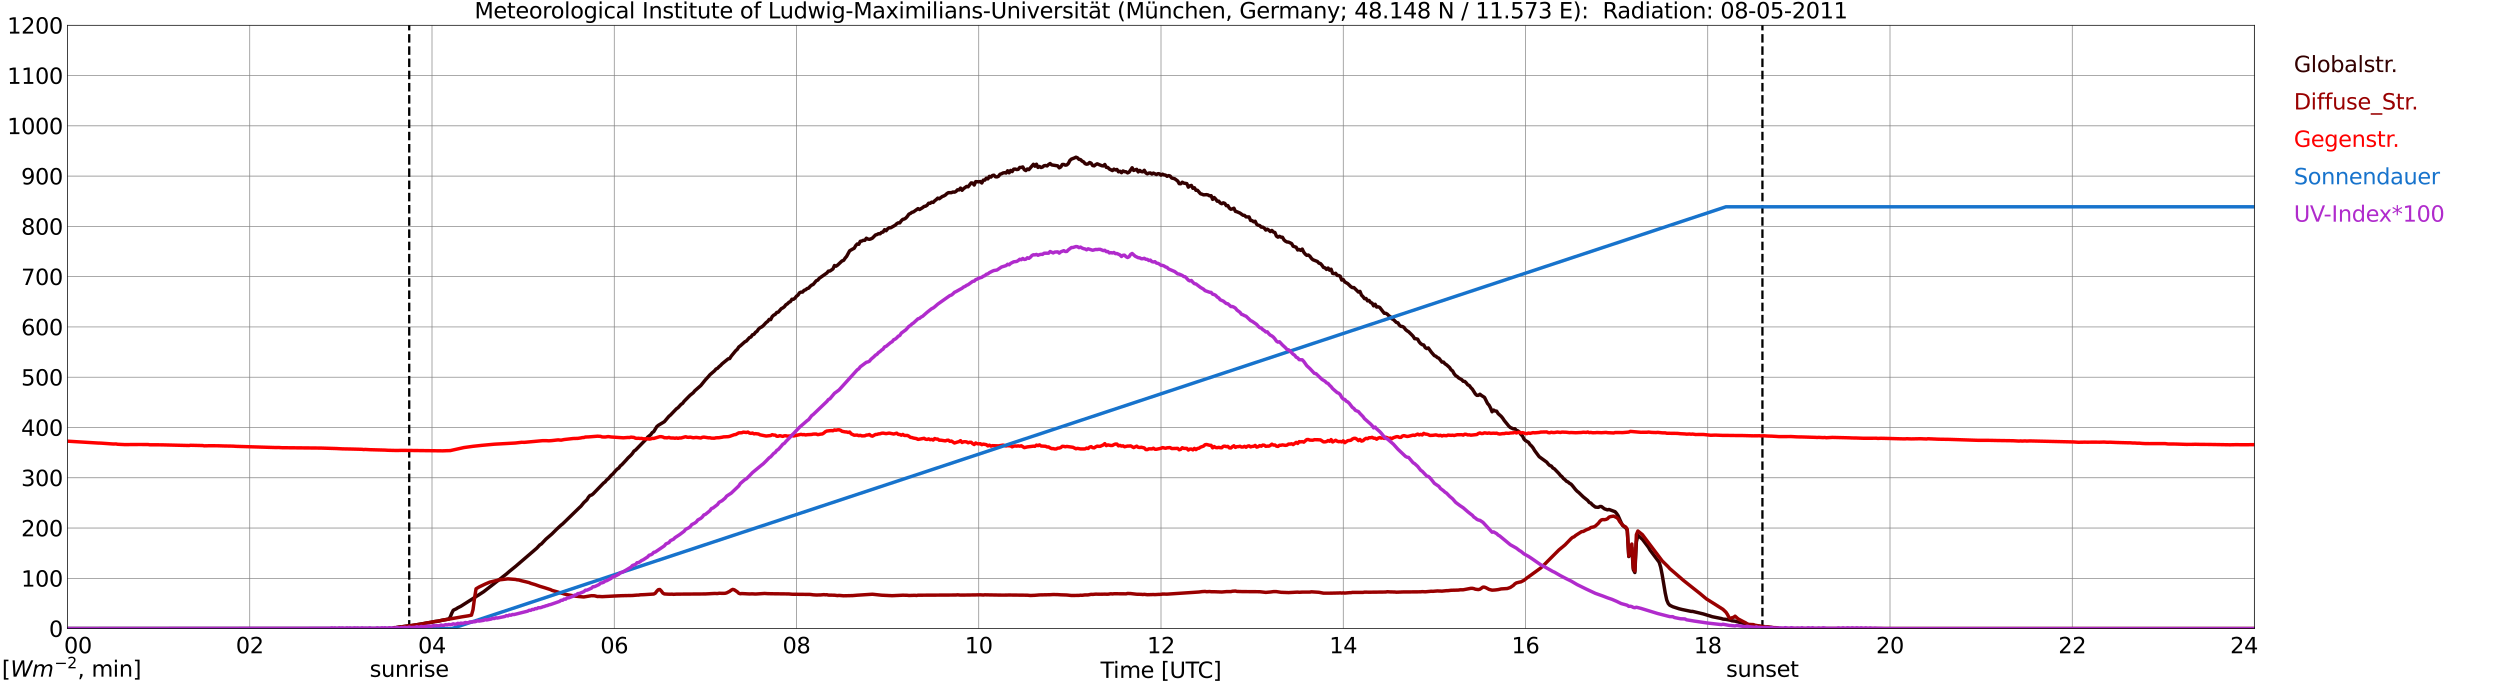 <?xml version="1.0" encoding="utf-8" standalone="no"?>
<!DOCTYPE svg PUBLIC "-//W3C//DTD SVG 1.1//EN"
  "http://www.w3.org/Graphics/SVG/1.1/DTD/svg11.dtd">
<svg xmlns:xlink="http://www.w3.org/1999/xlink" width="1085.4pt" height="296.64pt" viewBox="0 0 1085.4 296.64" xmlns="http://www.w3.org/2000/svg" version="1.1">
 <defs>
  <style type="text/css">*{stroke-linejoin: round; stroke-linecap: butt}</style>
 </defs>
 <g id="figure_1">
  <g id="patch_1">
   <path d="M 0 296.64 
L 1085.4 296.64 
L 1085.4 0 
L 0 0 
z
" style="fill: #ffffff"/>
  </g>
  <g id="axes_1">
   <g id="patch_2">
    <path d="M 29.306 272.909 
L 978.814 272.909 
L 978.814 10.976 
L 29.306 10.976 
z
" style="fill: #ffffff"/>
   </g>
   <g id="patch_3">
    <path d="M 978.814 272.909 
L 978.814 272.909 
L 978.814 10.976 
L 978.814 10.976 
z
" clip-path="url(#p2b52cc948b)" style="fill: #d3d3d3; opacity: 0.25; stroke: #d3d3d3; stroke-linejoin: miter"/>
   </g>
   <g id="matplotlib.axis_1">
    <g id="xtick_1">
     <g id="line2d_1">
      <path d="M 29.306 272.909 
L 29.306 10.976 
" clip-path="url(#p2b52cc948b)" style="fill: none; stroke: #808080; stroke-width: 0.3; stroke-linecap: square"/>
     </g>
     <g id="line2d_2"/>
     <g id="text_1">
      <!--    00 -->
      <g transform="translate(18.733 283.627) scale(0.095 -0.095)">
       <defs>
        <path id="DejaVuSans-20" transform="scale(0.016)"/>
        <path id="DejaVuSans-30" d="M 2034 4250 
Q 1547 4250 1301 3770 
Q 1056 3291 1056 2328 
Q 1056 1369 1301 889 
Q 1547 409 2034 409 
Q 2525 409 2770 889 
Q 3016 1369 3016 2328 
Q 3016 3291 2770 3770 
Q 2525 4250 2034 4250 
z
M 2034 4750 
Q 2819 4750 3233 4129 
Q 3647 3509 3647 2328 
Q 3647 1150 3233 529 
Q 2819 -91 2034 -91 
Q 1250 -91 836 529 
Q 422 1150 422 2328 
Q 422 3509 836 4129 
Q 1250 4750 2034 4750 
z
" transform="scale(0.016)"/>
       </defs>
       <use xlink:href="#DejaVuSans-20"/>
       <use xlink:href="#DejaVuSans-20" transform="translate(31.787 0)"/>
       <use xlink:href="#DejaVuSans-20" transform="translate(63.574 0)"/>
       <use xlink:href="#DejaVuSans-30" transform="translate(95.361 0)"/>
       <use xlink:href="#DejaVuSans-30" transform="translate(158.984 0)"/>
      </g>
     </g>
    </g>
    <g id="xtick_2">
     <g id="line2d_3">
      <path d="M 108.431 272.909 
L 108.431 10.976 
" clip-path="url(#p2b52cc948b)" style="fill: none; stroke: #808080; stroke-width: 0.3; stroke-linecap: square"/>
     </g>
     <g id="line2d_4"/>
     <g id="text_2">
      <!-- 02 -->
      <g transform="translate(102.387 283.627) scale(0.095 -0.095)">
       <defs>
        <path id="DejaVuSans-32" d="M 1228 531 
L 3431 531 
L 3431 0 
L 469 0 
L 469 531 
Q 828 903 1448 1529 
Q 2069 2156 2228 2338 
Q 2531 2678 2651 2914 
Q 2772 3150 2772 3378 
Q 2772 3750 2511 3984 
Q 2250 4219 1831 4219 
Q 1534 4219 1204 4116 
Q 875 4013 500 3803 
L 500 4441 
Q 881 4594 1212 4672 
Q 1544 4750 1819 4750 
Q 2544 4750 2975 4387 
Q 3406 4025 3406 3419 
Q 3406 3131 3298 2873 
Q 3191 2616 2906 2266 
Q 2828 2175 2409 1742 
Q 1991 1309 1228 531 
z
" transform="scale(0.016)"/>
       </defs>
       <use xlink:href="#DejaVuSans-30"/>
       <use xlink:href="#DejaVuSans-32" transform="translate(63.623 0)"/>
      </g>
     </g>
    </g>
    <g id="xtick_3">
     <g id="line2d_5">
      <path d="M 187.557 272.909 
L 187.557 10.976 
" clip-path="url(#p2b52cc948b)" style="fill: none; stroke: #808080; stroke-width: 0.3; stroke-linecap: square"/>
     </g>
     <g id="line2d_6"/>
     <g id="text_3">
      <!-- 04 -->
      <g transform="translate(181.513 283.627) scale(0.095 -0.095)">
       <defs>
        <path id="DejaVuSans-34" d="M 2419 4116 
L 825 1625 
L 2419 1625 
L 2419 4116 
z
M 2253 4666 
L 3047 4666 
L 3047 1625 
L 3713 1625 
L 3713 1100 
L 3047 1100 
L 3047 0 
L 2419 0 
L 2419 1100 
L 313 1100 
L 313 1709 
L 2253 4666 
z
" transform="scale(0.016)"/>
       </defs>
       <use xlink:href="#DejaVuSans-30"/>
       <use xlink:href="#DejaVuSans-34" transform="translate(63.623 0)"/>
      </g>
     </g>
    </g>
    <g id="xtick_4">
     <g id="line2d_7">
      <path d="M 266.683 272.909 
L 266.683 10.976 
" clip-path="url(#p2b52cc948b)" style="fill: none; stroke: #808080; stroke-width: 0.3; stroke-linecap: square"/>
     </g>
     <g id="line2d_8"/>
     <g id="text_4">
      <!-- 06 -->
      <g transform="translate(260.638 283.627) scale(0.095 -0.095)">
       <defs>
        <path id="DejaVuSans-36" d="M 2113 2584 
Q 1688 2584 1439 2293 
Q 1191 2003 1191 1497 
Q 1191 994 1439 701 
Q 1688 409 2113 409 
Q 2538 409 2786 701 
Q 3034 994 3034 1497 
Q 3034 2003 2786 2293 
Q 2538 2584 2113 2584 
z
M 3366 4563 
L 3366 3988 
Q 3128 4100 2886 4159 
Q 2644 4219 2406 4219 
Q 1781 4219 1451 3797 
Q 1122 3375 1075 2522 
Q 1259 2794 1537 2939 
Q 1816 3084 2150 3084 
Q 2853 3084 3261 2657 
Q 3669 2231 3669 1497 
Q 3669 778 3244 343 
Q 2819 -91 2113 -91 
Q 1303 -91 875 529 
Q 447 1150 447 2328 
Q 447 3434 972 4092 
Q 1497 4750 2381 4750 
Q 2619 4750 2861 4703 
Q 3103 4656 3366 4563 
z
" transform="scale(0.016)"/>
       </defs>
       <use xlink:href="#DejaVuSans-30"/>
       <use xlink:href="#DejaVuSans-36" transform="translate(63.623 0)"/>
      </g>
     </g>
    </g>
    <g id="xtick_5">
     <g id="line2d_9">
      <path d="M 345.808 272.909 
L 345.808 10.976 
" clip-path="url(#p2b52cc948b)" style="fill: none; stroke: #808080; stroke-width: 0.3; stroke-linecap: square"/>
     </g>
     <g id="line2d_10"/>
     <g id="text_5">
      <!-- 08 -->
      <g transform="translate(339.764 283.627) scale(0.095 -0.095)">
       <defs>
        <path id="DejaVuSans-38" d="M 2034 2216 
Q 1584 2216 1326 1975 
Q 1069 1734 1069 1313 
Q 1069 891 1326 650 
Q 1584 409 2034 409 
Q 2484 409 2743 651 
Q 3003 894 3003 1313 
Q 3003 1734 2745 1975 
Q 2488 2216 2034 2216 
z
M 1403 2484 
Q 997 2584 770 2862 
Q 544 3141 544 3541 
Q 544 4100 942 4425 
Q 1341 4750 2034 4750 
Q 2731 4750 3128 4425 
Q 3525 4100 3525 3541 
Q 3525 3141 3298 2862 
Q 3072 2584 2669 2484 
Q 3125 2378 3379 2068 
Q 3634 1759 3634 1313 
Q 3634 634 3220 271 
Q 2806 -91 2034 -91 
Q 1263 -91 848 271 
Q 434 634 434 1313 
Q 434 1759 690 2068 
Q 947 2378 1403 2484 
z
M 1172 3481 
Q 1172 3119 1398 2916 
Q 1625 2713 2034 2713 
Q 2441 2713 2670 2916 
Q 2900 3119 2900 3481 
Q 2900 3844 2670 4047 
Q 2441 4250 2034 4250 
Q 1625 4250 1398 4047 
Q 1172 3844 1172 3481 
z
" transform="scale(0.016)"/>
       </defs>
       <use xlink:href="#DejaVuSans-30"/>
       <use xlink:href="#DejaVuSans-38" transform="translate(63.623 0)"/>
      </g>
     </g>
    </g>
    <g id="xtick_6">
     <g id="line2d_11">
      <path d="M 424.934 272.909 
L 424.934 10.976 
" clip-path="url(#p2b52cc948b)" style="fill: none; stroke: #808080; stroke-width: 0.3; stroke-linecap: square"/>
     </g>
     <g id="line2d_12"/>
     <g id="text_6">
      <!-- 10 -->
      <g transform="translate(418.89 283.627) scale(0.095 -0.095)">
       <defs>
        <path id="DejaVuSans-31" d="M 794 531 
L 1825 531 
L 1825 4091 
L 703 3866 
L 703 4441 
L 1819 4666 
L 2450 4666 
L 2450 531 
L 3481 531 
L 3481 0 
L 794 0 
L 794 531 
z
" transform="scale(0.016)"/>
       </defs>
       <use xlink:href="#DejaVuSans-31"/>
       <use xlink:href="#DejaVuSans-30" transform="translate(63.623 0)"/>
      </g>
     </g>
    </g>
    <g id="xtick_7">
     <g id="line2d_13">
      <path d="M 504.06 272.909 
L 504.06 10.976 
" clip-path="url(#p2b52cc948b)" style="fill: none; stroke: #808080; stroke-width: 0.3; stroke-linecap: square"/>
     </g>
     <g id="line2d_14"/>
     <g id="text_7">
      <!-- 12 -->
      <g transform="translate(498.015 283.627) scale(0.095 -0.095)">
       <use xlink:href="#DejaVuSans-31"/>
       <use xlink:href="#DejaVuSans-32" transform="translate(63.623 0)"/>
      </g>
     </g>
    </g>
    <g id="xtick_8">
     <g id="line2d_15">
      <path d="M 583.185 272.909 
L 583.185 10.976 
" clip-path="url(#p2b52cc948b)" style="fill: none; stroke: #808080; stroke-width: 0.3; stroke-linecap: square"/>
     </g>
     <g id="line2d_16"/>
     <g id="text_8">
      <!-- 14 -->
      <g transform="translate(577.141 283.627) scale(0.095 -0.095)">
       <use xlink:href="#DejaVuSans-31"/>
       <use xlink:href="#DejaVuSans-34" transform="translate(63.623 0)"/>
      </g>
     </g>
    </g>
    <g id="xtick_9">
     <g id="line2d_17">
      <path d="M 662.311 272.909 
L 662.311 10.976 
" clip-path="url(#p2b52cc948b)" style="fill: none; stroke: #808080; stroke-width: 0.3; stroke-linecap: square"/>
     </g>
     <g id="line2d_18"/>
     <g id="text_9">
      <!-- 16 -->
      <g transform="translate(656.267 283.627) scale(0.095 -0.095)">
       <use xlink:href="#DejaVuSans-31"/>
       <use xlink:href="#DejaVuSans-36" transform="translate(63.623 0)"/>
      </g>
     </g>
    </g>
    <g id="xtick_10">
     <g id="line2d_19">
      <path d="M 741.437 272.909 
L 741.437 10.976 
" clip-path="url(#p2b52cc948b)" style="fill: none; stroke: #808080; stroke-width: 0.3; stroke-linecap: square"/>
     </g>
     <g id="line2d_20"/>
     <g id="text_10">
      <!-- 18 -->
      <g transform="translate(735.392 283.627) scale(0.095 -0.095)">
       <use xlink:href="#DejaVuSans-31"/>
       <use xlink:href="#DejaVuSans-38" transform="translate(63.623 0)"/>
      </g>
     </g>
    </g>
    <g id="xtick_11">
     <g id="line2d_21">
      <path d="M 820.562 272.909 
L 820.562 10.976 
" clip-path="url(#p2b52cc948b)" style="fill: none; stroke: #808080; stroke-width: 0.3; stroke-linecap: square"/>
     </g>
     <g id="line2d_22"/>
     <g id="text_11">
      <!-- 20 -->
      <g transform="translate(814.518 283.627) scale(0.095 -0.095)">
       <use xlink:href="#DejaVuSans-32"/>
       <use xlink:href="#DejaVuSans-30" transform="translate(63.623 0)"/>
      </g>
     </g>
    </g>
    <g id="xtick_12">
     <g id="line2d_23">
      <path d="M 899.688 272.909 
L 899.688 10.976 
" clip-path="url(#p2b52cc948b)" style="fill: none; stroke: #808080; stroke-width: 0.3; stroke-linecap: square"/>
     </g>
     <g id="line2d_24"/>
     <g id="text_12">
      <!-- 22 -->
      <g transform="translate(893.644 283.627) scale(0.095 -0.095)">
       <use xlink:href="#DejaVuSans-32"/>
       <use xlink:href="#DejaVuSans-32" transform="translate(63.623 0)"/>
      </g>
     </g>
    </g>
    <g id="xtick_13">
     <g id="line2d_25">
      <path d="M 978.814 272.909 
L 978.814 10.976 
" clip-path="url(#p2b52cc948b)" style="fill: none; stroke: #808080; stroke-width: 0.3; stroke-linecap: square"/>
     </g>
     <g id="line2d_26"/>
     <g id="text_13">
      <!-- 24    -->
      <g transform="translate(968.241 283.627) scale(0.095 -0.095)">
       <use xlink:href="#DejaVuSans-32"/>
       <use xlink:href="#DejaVuSans-34" transform="translate(63.623 0)"/>
       <use xlink:href="#DejaVuSans-20" transform="translate(127.246 0)"/>
       <use xlink:href="#DejaVuSans-20" transform="translate(159.033 0)"/>
       <use xlink:href="#DejaVuSans-20" transform="translate(190.82 0)"/>
      </g>
     </g>
    </g>
    <g id="text_14">
     <!-- Time [UTC] -->
     <g transform="translate(477.806 294.322) scale(0.095 -0.095)">
      <defs>
       <path id="DejaVuSans-54" d="M -19 4666 
L 3928 4666 
L 3928 4134 
L 2272 4134 
L 2272 0 
L 1638 0 
L 1638 4134 
L -19 4134 
L -19 4666 
z
" transform="scale(0.016)"/>
       <path id="DejaVuSans-69" d="M 603 3500 
L 1178 3500 
L 1178 0 
L 603 0 
L 603 3500 
z
M 603 4863 
L 1178 4863 
L 1178 4134 
L 603 4134 
L 603 4863 
z
" transform="scale(0.016)"/>
       <path id="DejaVuSans-6d" d="M 3328 2828 
Q 3544 3216 3844 3400 
Q 4144 3584 4550 3584 
Q 5097 3584 5394 3201 
Q 5691 2819 5691 2113 
L 5691 0 
L 5113 0 
L 5113 2094 
Q 5113 2597 4934 2840 
Q 4756 3084 4391 3084 
Q 3944 3084 3684 2787 
Q 3425 2491 3425 1978 
L 3425 0 
L 2847 0 
L 2847 2094 
Q 2847 2600 2669 2842 
Q 2491 3084 2119 3084 
Q 1678 3084 1418 2786 
Q 1159 2488 1159 1978 
L 1159 0 
L 581 0 
L 581 3500 
L 1159 3500 
L 1159 2956 
Q 1356 3278 1631 3431 
Q 1906 3584 2284 3584 
Q 2666 3584 2933 3390 
Q 3200 3197 3328 2828 
z
" transform="scale(0.016)"/>
       <path id="DejaVuSans-65" d="M 3597 1894 
L 3597 1613 
L 953 1613 
Q 991 1019 1311 708 
Q 1631 397 2203 397 
Q 2534 397 2845 478 
Q 3156 559 3463 722 
L 3463 178 
Q 3153 47 2828 -22 
Q 2503 -91 2169 -91 
Q 1331 -91 842 396 
Q 353 884 353 1716 
Q 353 2575 817 3079 
Q 1281 3584 2069 3584 
Q 2775 3584 3186 3129 
Q 3597 2675 3597 1894 
z
M 3022 2063 
Q 3016 2534 2758 2815 
Q 2500 3097 2075 3097 
Q 1594 3097 1305 2825 
Q 1016 2553 972 2059 
L 3022 2063 
z
" transform="scale(0.016)"/>
       <path id="DejaVuSans-5b" d="M 550 4863 
L 1875 4863 
L 1875 4416 
L 1125 4416 
L 1125 -397 
L 1875 -397 
L 1875 -844 
L 550 -844 
L 550 4863 
z
" transform="scale(0.016)"/>
       <path id="DejaVuSans-55" d="M 556 4666 
L 1191 4666 
L 1191 1831 
Q 1191 1081 1462 751 
Q 1734 422 2344 422 
Q 2950 422 3222 751 
Q 3494 1081 3494 1831 
L 3494 4666 
L 4128 4666 
L 4128 1753 
Q 4128 841 3676 375 
Q 3225 -91 2344 -91 
Q 1459 -91 1007 375 
Q 556 841 556 1753 
L 556 4666 
z
" transform="scale(0.016)"/>
       <path id="DejaVuSans-43" d="M 4122 4306 
L 4122 3641 
Q 3803 3938 3442 4084 
Q 3081 4231 2675 4231 
Q 1875 4231 1450 3742 
Q 1025 3253 1025 2328 
Q 1025 1406 1450 917 
Q 1875 428 2675 428 
Q 3081 428 3442 575 
Q 3803 722 4122 1019 
L 4122 359 
Q 3791 134 3420 21 
Q 3050 -91 2638 -91 
Q 1578 -91 968 557 
Q 359 1206 359 2328 
Q 359 3453 968 4101 
Q 1578 4750 2638 4750 
Q 3056 4750 3426 4639 
Q 3797 4528 4122 4306 
z
" transform="scale(0.016)"/>
       <path id="DejaVuSans-5d" d="M 1947 4863 
L 1947 -844 
L 622 -844 
L 622 -397 
L 1369 -397 
L 1369 4416 
L 622 4416 
L 622 4863 
L 1947 4863 
z
" transform="scale(0.016)"/>
      </defs>
      <use xlink:href="#DejaVuSans-54"/>
      <use xlink:href="#DejaVuSans-69" transform="translate(57.959 0)"/>
      <use xlink:href="#DejaVuSans-6d" transform="translate(85.742 0)"/>
      <use xlink:href="#DejaVuSans-65" transform="translate(183.154 0)"/>
      <use xlink:href="#DejaVuSans-20" transform="translate(244.678 0)"/>
      <use xlink:href="#DejaVuSans-5b" transform="translate(276.465 0)"/>
      <use xlink:href="#DejaVuSans-55" transform="translate(315.479 0)"/>
      <use xlink:href="#DejaVuSans-54" transform="translate(388.672 0)"/>
      <use xlink:href="#DejaVuSans-43" transform="translate(443.881 0)"/>
      <use xlink:href="#DejaVuSans-5d" transform="translate(513.705 0)"/>
     </g>
    </g>
   </g>
   <g id="matplotlib.axis_2">
    <g id="ytick_1">
     <g id="line2d_27">
      <path d="M 29.306 272.909 
L 978.814 272.909 
" clip-path="url(#p2b52cc948b)" style="fill: none; stroke: #808080; stroke-width: 0.3; stroke-linecap: square"/>
     </g>
     <g id="line2d_28"/>
     <g id="text_15">
      <!-- 0 -->
      <g transform="translate(21.261 276.518) scale(0.095 -0.095)">
       <use xlink:href="#DejaVuSans-30"/>
      </g>
     </g>
    </g>
    <g id="ytick_2">
     <g id="line2d_29">
      <path d="M 29.306 251.081 
L 978.814 251.081 
" clip-path="url(#p2b52cc948b)" style="fill: none; stroke: #808080; stroke-width: 0.3; stroke-linecap: square"/>
     </g>
     <g id="line2d_30"/>
     <g id="text_16">
      <!-- 100 -->
      <g transform="translate(9.173 254.69) scale(0.095 -0.095)">
       <use xlink:href="#DejaVuSans-31"/>
       <use xlink:href="#DejaVuSans-30" transform="translate(63.623 0)"/>
       <use xlink:href="#DejaVuSans-30" transform="translate(127.246 0)"/>
      </g>
     </g>
    </g>
    <g id="ytick_3">
     <g id="line2d_31">
      <path d="M 29.306 229.253 
L 978.814 229.253 
" clip-path="url(#p2b52cc948b)" style="fill: none; stroke: #808080; stroke-width: 0.3; stroke-linecap: square"/>
     </g>
     <g id="line2d_32"/>
     <g id="text_17">
      <!-- 200 -->
      <g transform="translate(9.173 232.863) scale(0.095 -0.095)">
       <use xlink:href="#DejaVuSans-32"/>
       <use xlink:href="#DejaVuSans-30" transform="translate(63.623 0)"/>
       <use xlink:href="#DejaVuSans-30" transform="translate(127.246 0)"/>
      </g>
     </g>
    </g>
    <g id="ytick_4">
     <g id="line2d_33">
      <path d="M 29.306 207.426 
L 978.814 207.426 
" clip-path="url(#p2b52cc948b)" style="fill: none; stroke: #808080; stroke-width: 0.3; stroke-linecap: square"/>
     </g>
     <g id="line2d_34"/>
     <g id="text_18">
      <!-- 300 -->
      <g transform="translate(9.173 211.035) scale(0.095 -0.095)">
       <defs>
        <path id="DejaVuSans-33" d="M 2597 2516 
Q 3050 2419 3304 2112 
Q 3559 1806 3559 1356 
Q 3559 666 3084 287 
Q 2609 -91 1734 -91 
Q 1441 -91 1130 -33 
Q 819 25 488 141 
L 488 750 
Q 750 597 1062 519 
Q 1375 441 1716 441 
Q 2309 441 2620 675 
Q 2931 909 2931 1356 
Q 2931 1769 2642 2001 
Q 2353 2234 1838 2234 
L 1294 2234 
L 1294 2753 
L 1863 2753 
Q 2328 2753 2575 2939 
Q 2822 3125 2822 3475 
Q 2822 3834 2567 4026 
Q 2313 4219 1838 4219 
Q 1578 4219 1281 4162 
Q 984 4106 628 3988 
L 628 4550 
Q 988 4650 1302 4700 
Q 1616 4750 1894 4750 
Q 2613 4750 3031 4423 
Q 3450 4097 3450 3541 
Q 3450 3153 3228 2886 
Q 3006 2619 2597 2516 
z
" transform="scale(0.016)"/>
       </defs>
       <use xlink:href="#DejaVuSans-33"/>
       <use xlink:href="#DejaVuSans-30" transform="translate(63.623 0)"/>
       <use xlink:href="#DejaVuSans-30" transform="translate(127.246 0)"/>
      </g>
     </g>
    </g>
    <g id="ytick_5">
     <g id="line2d_35">
      <path d="M 29.306 185.598 
L 978.814 185.598 
" clip-path="url(#p2b52cc948b)" style="fill: none; stroke: #808080; stroke-width: 0.3; stroke-linecap: square"/>
     </g>
     <g id="line2d_36"/>
     <g id="text_19">
      <!-- 400 -->
      <g transform="translate(9.173 189.207) scale(0.095 -0.095)">
       <use xlink:href="#DejaVuSans-34"/>
       <use xlink:href="#DejaVuSans-30" transform="translate(63.623 0)"/>
       <use xlink:href="#DejaVuSans-30" transform="translate(127.246 0)"/>
      </g>
     </g>
    </g>
    <g id="ytick_6">
     <g id="line2d_37">
      <path d="M 29.306 163.77 
L 978.814 163.77 
" clip-path="url(#p2b52cc948b)" style="fill: none; stroke: #808080; stroke-width: 0.3; stroke-linecap: square"/>
     </g>
     <g id="line2d_38"/>
     <g id="text_20">
      <!-- 500 -->
      <g transform="translate(9.173 167.379) scale(0.095 -0.095)">
       <defs>
        <path id="DejaVuSans-35" d="M 691 4666 
L 3169 4666 
L 3169 4134 
L 1269 4134 
L 1269 2991 
Q 1406 3038 1543 3061 
Q 1681 3084 1819 3084 
Q 2600 3084 3056 2656 
Q 3513 2228 3513 1497 
Q 3513 744 3044 326 
Q 2575 -91 1722 -91 
Q 1428 -91 1123 -41 
Q 819 9 494 109 
L 494 744 
Q 775 591 1075 516 
Q 1375 441 1709 441 
Q 2250 441 2565 725 
Q 2881 1009 2881 1497 
Q 2881 1984 2565 2268 
Q 2250 2553 1709 2553 
Q 1456 2553 1204 2497 
Q 953 2441 691 2322 
L 691 4666 
z
" transform="scale(0.016)"/>
       </defs>
       <use xlink:href="#DejaVuSans-35"/>
       <use xlink:href="#DejaVuSans-30" transform="translate(63.623 0)"/>
       <use xlink:href="#DejaVuSans-30" transform="translate(127.246 0)"/>
      </g>
     </g>
    </g>
    <g id="ytick_7">
     <g id="line2d_39">
      <path d="M 29.306 141.942 
L 978.814 141.942 
" clip-path="url(#p2b52cc948b)" style="fill: none; stroke: #808080; stroke-width: 0.3; stroke-linecap: square"/>
     </g>
     <g id="line2d_40"/>
     <g id="text_21">
      <!-- 600 -->
      <g transform="translate(9.173 145.551) scale(0.095 -0.095)">
       <use xlink:href="#DejaVuSans-36"/>
       <use xlink:href="#DejaVuSans-30" transform="translate(63.623 0)"/>
       <use xlink:href="#DejaVuSans-30" transform="translate(127.246 0)"/>
      </g>
     </g>
    </g>
    <g id="ytick_8">
     <g id="line2d_41">
      <path d="M 29.306 120.114 
L 978.814 120.114 
" clip-path="url(#p2b52cc948b)" style="fill: none; stroke: #808080; stroke-width: 0.3; stroke-linecap: square"/>
     </g>
     <g id="line2d_42"/>
     <g id="text_22">
      <!-- 700 -->
      <g transform="translate(9.173 123.724) scale(0.095 -0.095)">
       <defs>
        <path id="DejaVuSans-37" d="M 525 4666 
L 3525 4666 
L 3525 4397 
L 1831 0 
L 1172 0 
L 2766 4134 
L 525 4134 
L 525 4666 
z
" transform="scale(0.016)"/>
       </defs>
       <use xlink:href="#DejaVuSans-37"/>
       <use xlink:href="#DejaVuSans-30" transform="translate(63.623 0)"/>
       <use xlink:href="#DejaVuSans-30" transform="translate(127.246 0)"/>
      </g>
     </g>
    </g>
    <g id="ytick_9">
     <g id="line2d_43">
      <path d="M 29.306 98.287 
L 978.814 98.287 
" clip-path="url(#p2b52cc948b)" style="fill: none; stroke: #808080; stroke-width: 0.3; stroke-linecap: square"/>
     </g>
     <g id="line2d_44"/>
     <g id="text_23">
      <!-- 800 -->
      <g transform="translate(9.173 101.896) scale(0.095 -0.095)">
       <use xlink:href="#DejaVuSans-38"/>
       <use xlink:href="#DejaVuSans-30" transform="translate(63.623 0)"/>
       <use xlink:href="#DejaVuSans-30" transform="translate(127.246 0)"/>
      </g>
     </g>
    </g>
    <g id="ytick_10">
     <g id="line2d_45">
      <path d="M 29.306 76.459 
L 978.814 76.459 
" clip-path="url(#p2b52cc948b)" style="fill: none; stroke: #808080; stroke-width: 0.3; stroke-linecap: square"/>
     </g>
     <g id="line2d_46"/>
     <g id="text_24">
      <!-- 900 -->
      <g transform="translate(9.173 80.068) scale(0.095 -0.095)">
       <defs>
        <path id="DejaVuSans-39" d="M 703 97 
L 703 672 
Q 941 559 1184 500 
Q 1428 441 1663 441 
Q 2288 441 2617 861 
Q 2947 1281 2994 2138 
Q 2813 1869 2534 1725 
Q 2256 1581 1919 1581 
Q 1219 1581 811 2004 
Q 403 2428 403 3163 
Q 403 3881 828 4315 
Q 1253 4750 1959 4750 
Q 2769 4750 3195 4129 
Q 3622 3509 3622 2328 
Q 3622 1225 3098 567 
Q 2575 -91 1691 -91 
Q 1453 -91 1209 -44 
Q 966 3 703 97 
z
M 1959 2075 
Q 2384 2075 2632 2365 
Q 2881 2656 2881 3163 
Q 2881 3666 2632 3958 
Q 2384 4250 1959 4250 
Q 1534 4250 1286 3958 
Q 1038 3666 1038 3163 
Q 1038 2656 1286 2365 
Q 1534 2075 1959 2075 
z
" transform="scale(0.016)"/>
       </defs>
       <use xlink:href="#DejaVuSans-39"/>
       <use xlink:href="#DejaVuSans-30" transform="translate(63.623 0)"/>
       <use xlink:href="#DejaVuSans-30" transform="translate(127.246 0)"/>
      </g>
     </g>
    </g>
    <g id="ytick_11">
     <g id="line2d_47">
      <path d="M 29.306 54.631 
L 978.814 54.631 
" clip-path="url(#p2b52cc948b)" style="fill: none; stroke: #808080; stroke-width: 0.3; stroke-linecap: square"/>
     </g>
     <g id="line2d_48"/>
     <g id="text_25">
      <!-- 1000 -->
      <g transform="translate(3.128 58.24) scale(0.095 -0.095)">
       <use xlink:href="#DejaVuSans-31"/>
       <use xlink:href="#DejaVuSans-30" transform="translate(63.623 0)"/>
       <use xlink:href="#DejaVuSans-30" transform="translate(127.246 0)"/>
       <use xlink:href="#DejaVuSans-30" transform="translate(190.869 0)"/>
      </g>
     </g>
    </g>
    <g id="ytick_12">
     <g id="line2d_49">
      <path d="M 29.306 32.803 
L 978.814 32.803 
" clip-path="url(#p2b52cc948b)" style="fill: none; stroke: #808080; stroke-width: 0.3; stroke-linecap: square"/>
     </g>
     <g id="line2d_50"/>
     <g id="text_26">
      <!-- 1100 -->
      <g transform="translate(3.128 36.413) scale(0.095 -0.095)">
       <use xlink:href="#DejaVuSans-31"/>
       <use xlink:href="#DejaVuSans-31" transform="translate(63.623 0)"/>
       <use xlink:href="#DejaVuSans-30" transform="translate(127.246 0)"/>
       <use xlink:href="#DejaVuSans-30" transform="translate(190.869 0)"/>
      </g>
     </g>
    </g>
    <g id="ytick_13">
     <g id="line2d_51">
      <path d="M 29.306 10.976 
L 978.814 10.976 
" clip-path="url(#p2b52cc948b)" style="fill: none; stroke: #808080; stroke-width: 0.3; stroke-linecap: square"/>
     </g>
     <g id="line2d_52"/>
     <g id="text_27">
      <!-- 1200 -->
      <g transform="translate(3.128 14.585) scale(0.095 -0.095)">
       <use xlink:href="#DejaVuSans-31"/>
       <use xlink:href="#DejaVuSans-32" transform="translate(63.623 0)"/>
       <use xlink:href="#DejaVuSans-30" transform="translate(127.246 0)"/>
       <use xlink:href="#DejaVuSans-30" transform="translate(190.869 0)"/>
      </g>
     </g>
    </g>
   </g>
   <g id="line2d_53">
    <path d="M 177.666 272.909 
L 177.666 10.976 
" clip-path="url(#p2b52cc948b)" style="fill: none; stroke-dasharray: 3.7,1.6; stroke-dashoffset: 0; stroke: #000000"/>
   </g>
   <g id="line2d_54">
    <path d="M 765.174 272.909 
L 765.174 10.976 
" clip-path="url(#p2b52cc948b)" style="fill: none; stroke-dasharray: 3.7,1.6; stroke-dashoffset: 0; stroke: #000000"/>
   </g>
   <g id="line2d_55">
    <path d="M 29.306 272.909 
L 170.413 272.909 
L 171.073 272.546 
L 171.732 272.518 
L 173.051 272.28 
L 175.029 272.042 
L 177.007 271.776 
L 178.326 271.689 
L 180.304 271.333 
L 186.238 270.324 
L 187.557 270.117 
L 188.876 269.822 
L 190.195 269.704 
L 191.513 269.377 
L 194.151 268.875 
L 194.81 268.786 
L 195.47 267.897 
L 196.129 266.238 
L 196.788 264.935 
L 198.107 264.313 
L 198.767 263.87 
L 200.085 263.217 
L 209.976 256.909 
L 219.867 249.208 
L 221.186 248.054 
L 223.823 245.921 
L 233.054 237.984 
L 234.373 236.561 
L 235.033 236.177 
L 237.011 234.075 
L 239.648 231.794 
L 241.626 229.81 
L 243.604 227.972 
L 244.264 227.47 
L 251.517 220.42 
L 252.176 219.828 
L 253.495 218.2 
L 254.814 216.986 
L 255.473 215.89 
L 256.133 215.12 
L 256.792 214.941 
L 257.451 214.467 
L 260.748 211.062 
L 262.067 209.7 
L 262.726 209.226 
L 263.386 208.366 
L 264.045 207.893 
L 265.364 206.352 
L 266.023 205.819 
L 267.342 204.28 
L 268.002 203.627 
L 268.661 203.213 
L 269.32 202.265 
L 269.98 201.761 
L 271.958 199.629 
L 272.617 198.86 
L 273.936 197.616 
L 274.595 196.846 
L 275.255 195.839 
L 275.914 195.425 
L 280.53 190.686 
L 281.189 189.797 
L 282.508 188.73 
L 283.167 187.813 
L 283.827 187.399 
L 285.145 185.235 
L 285.805 184.672 
L 288.442 183.074 
L 290.42 180.735 
L 291.08 180.2 
L 293.717 177.447 
L 294.377 177.002 
L 295.696 175.55 
L 296.355 175.136 
L 297.014 174.219 
L 299.652 171.552 
L 300.971 170.517 
L 301.63 169.688 
L 304.267 167.376 
L 306.246 164.918 
L 307.564 163.497 
L 308.224 162.696 
L 310.202 161.009 
L 310.861 160.21 
L 311.521 159.913 
L 312.18 159.201 
L 312.839 158.669 
L 313.499 157.957 
L 316.136 155.796 
L 316.796 155.678 
L 317.455 154.642 
L 319.433 152.243 
L 320.093 151.68 
L 320.752 150.643 
L 321.411 150.169 
L 323.39 148.392 
L 324.049 148.067 
L 325.368 146.585 
L 326.027 146.319 
L 326.686 145.341 
L 327.346 145.164 
L 328.005 144.276 
L 328.665 143.83 
L 329.324 142.855 
L 329.983 142.291 
L 330.643 141.964 
L 331.302 141.462 
L 332.621 140.041 
L 333.28 139.565 
L 333.94 138.677 
L 334.599 138.766 
L 335.258 137.433 
L 335.918 136.813 
L 336.577 136.485 
L 337.236 135.656 
L 337.896 135.538 
L 339.215 133.999 
L 339.874 133.672 
L 340.533 133.17 
L 341.193 132.31 
L 341.852 131.925 
L 342.512 131.244 
L 343.171 130.948 
L 343.83 129.911 
L 344.49 129.941 
L 345.149 129.437 
L 345.808 128.579 
L 346.468 128.103 
L 347.127 127.097 
L 347.787 126.831 
L 348.446 126.8 
L 349.105 126.032 
L 349.765 125.825 
L 350.424 125.261 
L 351.083 125.113 
L 351.743 124.314 
L 352.402 123.779 
L 353.062 123.485 
L 354.38 121.885 
L 355.04 121.618 
L 355.699 120.82 
L 358.996 118.508 
L 359.655 117.709 
L 360.315 117.679 
L 361.634 116.762 
L 362.293 115.28 
L 362.952 115.576 
L 363.612 115.131 
L 365.59 113.267 
L 366.249 113.06 
L 366.909 112.082 
L 367.568 111.311 
L 368.887 108.882 
L 370.206 108.114 
L 370.865 107.786 
L 371.524 106.631 
L 372.184 105.922 
L 372.843 106.068 
L 373.502 104.765 
L 374.162 104.647 
L 374.821 104.322 
L 375.481 104.35 
L 376.14 103.434 
L 376.799 103.789 
L 377.459 103.907 
L 378.118 103.7 
L 378.777 103.375 
L 380.096 102.013 
L 380.756 101.834 
L 381.415 101.45 
L 382.074 101.508 
L 382.734 100.886 
L 383.393 100.738 
L 384.053 99.701 
L 384.712 100.175 
L 385.371 99.376 
L 386.031 98.872 
L 386.69 98.902 
L 388.668 97.776 
L 389.328 97.125 
L 389.987 96.739 
L 390.646 96.77 
L 391.306 95.851 
L 391.965 95.229 
L 392.624 95.082 
L 393.284 94.668 
L 393.943 93.926 
L 394.603 92.978 
L 395.262 92.681 
L 395.921 92.179 
L 396.581 92 
L 398.559 90.579 
L 399.218 90.964 
L 400.537 90.165 
L 401.196 89.632 
L 401.856 89.514 
L 402.515 89.099 
L 403.175 88.239 
L 403.834 88.27 
L 404.493 87.766 
L 405.153 87.884 
L 405.812 87.174 
L 406.471 86.67 
L 407.131 86.02 
L 407.79 86.286 
L 409.109 85.308 
L 409.768 85.07 
L 410.428 84.686 
L 411.087 84.064 
L 411.746 83.649 
L 413.065 83.649 
L 413.725 83.352 
L 414.384 83.442 
L 415.043 83.116 
L 415.703 82.405 
L 416.362 82.464 
L 417.022 81.665 
L 417.681 82.612 
L 418.34 81.903 
L 419.659 80.953 
L 420.318 81.102 
L 421.637 79.414 
L 422.297 79.502 
L 422.956 80.331 
L 423.615 78.851 
L 424.934 78.941 
L 425.593 78.821 
L 426.253 79.443 
L 426.912 78.199 
L 427.572 78.199 
L 428.231 77.341 
L 428.89 77.666 
L 429.55 76.57 
L 430.209 76.896 
L 430.869 76.186 
L 431.528 76.068 
L 432.187 76.749 
L 432.847 76.808 
L 433.506 76.542 
L 434.165 75.654 
L 434.825 75.446 
L 435.484 75.09 
L 436.144 74.97 
L 436.803 75.119 
L 437.462 74.143 
L 438.122 75.031 
L 438.781 73.995 
L 439.44 74.497 
L 440.1 73.46 
L 440.759 73.401 
L 441.419 73.608 
L 442.078 73.521 
L 442.737 72.691 
L 443.397 72.691 
L 444.056 72.484 
L 444.716 73.667 
L 445.375 74.054 
L 446.034 73.373 
L 446.694 73.639 
L 448.672 71.329 
L 449.331 72.157 
L 449.991 71.299 
L 450.65 72.691 
L 451.309 72.277 
L 451.969 72.72 
L 452.628 72.513 
L 453.287 71.949 
L 453.947 71.862 
L 454.606 72.039 
L 455.266 71.417 
L 455.925 71.002 
L 456.584 71.596 
L 459.222 72.01 
L 459.881 72.868 
L 460.541 72.484 
L 461.2 71.417 
L 461.859 71.388 
L 462.519 71.714 
L 463.178 71.596 
L 463.838 70.974 
L 464.497 69.671 
L 465.156 69.077 
L 466.475 68.575 
L 467.134 68.247 
L 467.794 68.516 
L 468.453 69.197 
L 469.113 69.284 
L 469.772 69.937 
L 470.431 70.262 
L 471.091 71.033 
L 471.75 71.299 
L 472.409 71.15 
L 473.069 70.559 
L 473.728 70.854 
L 474.388 71.862 
L 475.047 72.01 
L 475.706 71.476 
L 476.366 71.122 
L 477.685 71.683 
L 478.344 71.949 
L 479.003 72.039 
L 479.663 71.417 
L 480.322 72.661 
L 480.981 72.72 
L 481.641 73.373 
L 482.96 74.054 
L 483.619 73.431 
L 484.278 73.787 
L 484.938 73.58 
L 485.597 74.586 
L 486.256 74.35 
L 486.916 74.97 
L 487.575 74.23 
L 488.235 74.527 
L 488.894 74.586 
L 489.553 75.06 
L 490.213 74.735 
L 491.532 72.84 
L 492.191 73.995 
L 493.51 73.521 
L 494.169 74.645 
L 494.828 73.995 
L 495.488 74.497 
L 496.147 74.586 
L 496.807 73.936 
L 497.466 75.06 
L 498.125 75.475 
L 498.785 75.149 
L 499.444 75.09 
L 500.103 75.564 
L 500.763 75.149 
L 502.082 75.771 
L 502.741 75.385 
L 503.4 75.475 
L 504.06 76.038 
L 504.719 75.623 
L 505.379 75.92 
L 506.038 76.038 
L 506.697 76.542 
L 507.357 76.245 
L 508.016 76.422 
L 508.675 77.282 
L 509.994 77.607 
L 511.313 78.585 
L 511.972 79.74 
L 512.632 79.77 
L 513.291 79.118 
L 513.95 79.502 
L 515.269 79.709 
L 515.929 81.25 
L 516.588 80.687 
L 517.247 80.51 
L 517.907 81.754 
L 518.566 81.516 
L 519.226 82.612 
L 519.885 82.612 
L 521.204 84.123 
L 521.863 84.302 
L 522.522 84.596 
L 523.841 84.509 
L 524.501 84.655 
L 525.16 85.042 
L 525.819 84.952 
L 526.479 86.552 
L 527.138 85.751 
L 527.797 86.434 
L 528.457 87.351 
L 529.116 87.323 
L 529.776 88.122 
L 530.435 88.447 
L 531.094 88.063 
L 531.754 88.298 
L 532.413 89.307 
L 533.073 89.248 
L 533.732 90.344 
L 534.391 90.846 
L 535.051 90.697 
L 535.71 90.403 
L 536.369 91.765 
L 537.029 91.941 
L 538.348 92.505 
L 539.666 93.452 
L 540.326 93.511 
L 540.985 94.163 
L 542.304 94.192 
L 542.963 95.702 
L 543.623 95.792 
L 544.282 96.296 
L 544.941 96.058 
L 545.601 97.42 
L 546.26 97.776 
L 546.919 97.924 
L 547.579 98.605 
L 548.238 98.605 
L 548.898 99.02 
L 549.557 99.88 
L 550.216 99.494 
L 550.876 99.939 
L 551.535 100.531 
L 552.195 100.057 
L 552.854 100.738 
L 553.513 100.945 
L 554.173 102.515 
L 554.832 102.96 
L 555.491 102.604 
L 556.151 102.96 
L 556.81 103.019 
L 557.47 104.174 
L 558.129 104.737 
L 558.788 105.062 
L 559.448 105.121 
L 560.766 105.743 
L 561.426 106.898 
L 562.745 107.343 
L 563.404 108.528 
L 564.063 108.321 
L 564.723 108.705 
L 565.382 108.142 
L 566.042 109.504 
L 566.701 110.333 
L 567.36 110.868 
L 568.02 110.72 
L 568.679 111.222 
L 569.338 112.141 
L 569.998 112.763 
L 571.976 113.533 
L 572.635 114.273 
L 573.295 114.422 
L 573.954 115.162 
L 574.613 116.109 
L 575.273 116.288 
L 575.932 116.969 
L 576.592 116.375 
L 577.251 117.323 
L 577.91 116.88 
L 578.57 118.687 
L 579.229 118.833 
L 579.889 118.656 
L 580.548 119.575 
L 581.207 119.604 
L 581.867 119.929 
L 582.526 121.588 
L 583.185 121.38 
L 583.845 122.389 
L 585.164 123.157 
L 586.482 124.46 
L 587.142 124.875 
L 587.801 124.847 
L 589.12 126.15 
L 589.779 126.8 
L 590.439 126.506 
L 591.098 128.134 
L 591.757 128.784 
L 592.417 129.675 
L 593.076 129.586 
L 593.736 130.622 
L 594.395 130.443 
L 595.054 131.332 
L 595.714 131.598 
L 596.373 132.783 
L 597.032 132.102 
L 597.692 133.316 
L 598.351 133.198 
L 599.011 133.464 
L 600.329 135.182 
L 600.989 136.012 
L 601.648 136.012 
L 602.307 136.398 
L 602.967 137.079 
L 603.626 137.522 
L 604.286 138.411 
L 604.945 138.707 
L 606.264 140.01 
L 606.923 140.159 
L 607.582 141.224 
L 608.242 141.698 
L 608.901 141.757 
L 609.561 142.143 
L 610.22 143.062 
L 610.879 143.623 
L 611.539 144.009 
L 612.858 145.312 
L 613.517 145.993 
L 614.176 147.03 
L 614.836 147.089 
L 615.495 147.266 
L 616.154 148.451 
L 616.814 149.191 
L 617.473 149.637 
L 618.133 149.785 
L 618.792 150.94 
L 619.451 151.324 
L 620.111 151.058 
L 621.429 152.893 
L 622.748 154.404 
L 623.408 154.67 
L 624.067 155.264 
L 624.726 155.53 
L 626.045 157.217 
L 626.705 157.189 
L 627.364 157.957 
L 628.023 158.372 
L 629.342 159.557 
L 630.001 160.566 
L 630.661 161.039 
L 631.32 162.253 
L 631.98 163.082 
L 632.639 163.467 
L 633.298 164.089 
L 634.617 164.829 
L 635.276 165.54 
L 635.936 165.599 
L 636.595 166.252 
L 637.255 167.11 
L 637.914 167.376 
L 638.573 168.295 
L 639.233 168.945 
L 640.552 171.05 
L 641.211 171.641 
L 641.87 171.641 
L 642.53 171.167 
L 643.189 171.7 
L 644.508 172.529 
L 645.827 175.166 
L 646.486 175.906 
L 647.145 177.15 
L 647.805 178.779 
L 648.464 178.039 
L 649.123 178.454 
L 649.783 178.512 
L 650.442 179.578 
L 651.761 180.763 
L 652.42 181.564 
L 653.08 182.57 
L 654.399 184.17 
L 655.058 185 
L 655.717 185.591 
L 657.036 186.213 
L 657.695 186.124 
L 658.355 186.894 
L 659.014 187.071 
L 659.674 187.606 
L 660.333 188.641 
L 660.992 189.234 
L 661.652 190.627 
L 662.311 191.277 
L 663.63 192.048 
L 664.289 193.054 
L 664.949 193.648 
L 665.608 194.475 
L 666.267 195.601 
L 668.246 198.267 
L 671.542 200.665 
L 672.202 201.495 
L 672.861 202.117 
L 673.521 202.324 
L 674.18 203.184 
L 674.839 203.538 
L 676.817 205.583 
L 677.477 206.413 
L 678.136 206.945 
L 678.796 207.775 
L 679.455 208.277 
L 680.114 208.958 
L 680.774 209.255 
L 681.433 209.848 
L 682.092 210.202 
L 682.752 210.944 
L 684.071 212.601 
L 684.73 213.282 
L 685.389 213.786 
L 687.368 215.711 
L 689.346 217.311 
L 690.005 218.169 
L 690.664 218.407 
L 691.324 219.147 
L 692.643 220.153 
L 693.961 220.273 
L 694.621 219.887 
L 695.28 219.918 
L 696.599 220.924 
L 697.918 221.369 
L 698.577 221.19 
L 701.215 222.168 
L 701.874 222.939 
L 702.533 223.945 
L 703.852 226.907 
L 704.511 228.12 
L 705.171 228.714 
L 705.83 229.129 
L 706.49 230.284 
L 707.149 241.627 
L 708.468 237.864 
L 709.127 247.314 
L 709.786 248.558 
L 710.446 235.348 
L 711.105 232.357 
L 713.083 234.162 
L 715.721 237.657 
L 716.38 238.814 
L 720.337 244.085 
L 720.996 246.218 
L 721.655 249.564 
L 722.974 257.442 
L 723.633 260.493 
L 724.293 262.032 
L 724.952 262.772 
L 726.271 263.425 
L 728.909 264.282 
L 730.227 264.61 
L 734.184 265.439 
L 734.843 265.439 
L 739.459 266.535 
L 743.415 267.749 
L 747.371 268.548 
L 748.031 268.786 
L 749.349 268.903 
L 751.327 269.29 
L 751.987 269.525 
L 753.306 269.674 
L 755.284 270.207 
L 759.24 271.243 
L 761.218 271.51 
L 761.878 271.689 
L 763.856 271.865 
L 765.174 272.103 
L 767.153 272.25 
L 769.79 272.518 
L 771.109 272.546 
L 772.428 272.909 
L 978.154 272.909 
L 978.154 272.909 
" clip-path="url(#p2b52cc948b)" style="fill: none; stroke: #330000; stroke-width: 1.5; stroke-linecap: square"/>
   </g>
   <g id="line2d_56">
    <path d="M 29.306 272.909 
L 170.413 272.909 
L 171.073 272.474 
L 171.732 272.516 
L 182.941 270.962 
L 184.92 270.543 
L 186.898 270.207 
L 188.217 269.956 
L 190.854 269.536 
L 192.173 269.242 
L 194.81 268.823 
L 200.745 267.773 
L 203.382 267.354 
L 204.701 267.059 
L 205.36 264.708 
L 206.02 259.67 
L 206.679 255.641 
L 207.998 254.844 
L 210.635 253.585 
L 212.614 252.744 
L 216.57 251.78 
L 220.526 251.317 
L 223.823 251.57 
L 224.482 251.738 
L 225.142 251.78 
L 226.461 252.157 
L 228.439 252.62 
L 229.757 252.954 
L 230.417 253.249 
L 232.395 253.836 
L 234.373 254.549 
L 236.351 255.137 
L 238.989 255.977 
L 239.648 256.313 
L 242.286 257.068 
L 242.945 257.319 
L 243.604 257.446 
L 244.923 257.865 
L 246.242 258.201 
L 250.198 258.874 
L 252.836 259.125 
L 253.495 259.168 
L 256.792 258.623 
L 258.111 258.664 
L 259.43 259 
L 260.089 258.956 
L 261.408 259.042 
L 268.002 258.705 
L 269.98 258.623 
L 271.958 258.579 
L 274.595 258.537 
L 276.573 258.369 
L 277.233 258.369 
L 277.892 258.243 
L 279.87 258.16 
L 283.827 257.909 
L 284.486 257.573 
L 285.145 256.691 
L 285.805 256.018 
L 286.464 255.936 
L 287.124 256.606 
L 287.783 257.487 
L 288.442 257.865 
L 289.761 257.95 
L 291.08 257.992 
L 291.739 257.95 
L 292.399 258.033 
L 293.717 257.95 
L 306.246 257.865 
L 310.202 257.656 
L 311.521 257.697 
L 312.18 257.573 
L 314.158 257.614 
L 314.818 257.573 
L 315.477 257.405 
L 316.796 256.732 
L 317.455 256.228 
L 318.114 255.894 
L 318.774 256.06 
L 320.093 256.942 
L 320.752 257.573 
L 321.411 257.782 
L 322.071 257.697 
L 325.368 257.865 
L 326.686 257.824 
L 328.005 257.909 
L 329.324 257.824 
L 331.961 257.656 
L 333.28 257.741 
L 335.258 257.782 
L 342.512 257.865 
L 343.83 257.992 
L 351.743 258.077 
L 353.062 258.243 
L 354.38 258.328 
L 356.359 258.286 
L 357.677 258.16 
L 358.337 258.243 
L 358.996 258.201 
L 359.655 258.369 
L 362.293 258.411 
L 363.612 258.579 
L 364.271 258.496 
L 366.249 258.664 
L 368.227 258.623 
L 370.206 258.579 
L 372.184 258.411 
L 378.777 257.992 
L 382.734 258.411 
L 387.349 258.623 
L 391.965 258.411 
L 393.943 258.454 
L 394.603 258.537 
L 397.24 258.454 
L 397.899 258.537 
L 398.559 258.411 
L 415.043 258.328 
L 415.703 258.243 
L 417.022 258.369 
L 423.615 258.286 
L 425.593 258.243 
L 426.912 258.328 
L 427.572 258.243 
L 429.55 258.286 
L 434.825 258.369 
L 436.144 258.369 
L 438.122 258.328 
L 446.034 258.411 
L 447.353 258.537 
L 449.331 258.454 
L 451.309 258.286 
L 455.925 258.201 
L 457.244 258.118 
L 459.222 258.16 
L 460.541 258.243 
L 463.178 258.328 
L 465.156 258.537 
L 468.453 258.496 
L 469.113 258.411 
L 469.772 258.454 
L 471.091 258.286 
L 472.409 258.286 
L 473.728 258.033 
L 474.388 258.077 
L 475.706 257.95 
L 477.685 257.992 
L 479.663 257.95 
L 480.981 257.992 
L 482.3 257.782 
L 482.96 257.865 
L 483.619 257.782 
L 484.938 257.782 
L 488.894 257.824 
L 489.553 257.656 
L 490.872 257.697 
L 493.51 257.992 
L 495.488 258.033 
L 496.147 258.118 
L 496.807 258.033 
L 498.125 258.201 
L 500.763 258.118 
L 501.422 258.16 
L 502.741 258.077 
L 504.06 258.033 
L 504.719 257.909 
L 506.697 257.95 
L 520.544 257.027 
L 521.863 256.859 
L 523.182 256.774 
L 523.841 256.9 
L 525.16 256.817 
L 525.819 256.9 
L 527.138 256.9 
L 530.435 257.027 
L 532.413 256.859 
L 533.732 256.859 
L 534.391 256.859 
L 535.051 256.691 
L 536.369 256.606 
L 537.029 256.774 
L 539.666 256.859 
L 540.985 256.859 
L 546.919 256.9 
L 549.557 257.195 
L 551.535 257.027 
L 552.854 256.859 
L 554.173 256.859 
L 556.151 257.151 
L 559.448 257.278 
L 563.404 257.068 
L 564.063 257.151 
L 565.382 257.068 
L 566.701 257.068 
L 568.679 257.068 
L 569.338 256.942 
L 570.657 257.027 
L 572.635 257.151 
L 573.954 257.405 
L 574.613 257.531 
L 575.932 257.531 
L 577.251 257.531 
L 581.207 257.446 
L 581.867 257.405 
L 582.526 257.487 
L 583.185 257.405 
L 583.845 257.487 
L 585.823 257.319 
L 586.482 257.319 
L 587.142 257.195 
L 591.757 257.195 
L 592.417 257.068 
L 594.395 257.11 
L 601.648 257.027 
L 602.307 256.9 
L 603.626 256.985 
L 605.604 257.027 
L 606.264 257.11 
L 609.561 256.985 
L 610.879 256.985 
L 612.198 256.985 
L 616.814 256.942 
L 617.473 256.859 
L 618.792 256.942 
L 621.429 256.691 
L 622.089 256.732 
L 624.067 256.564 
L 626.045 256.649 
L 628.023 256.44 
L 628.683 256.44 
L 630.001 256.272 
L 631.98 256.228 
L 633.298 256.187 
L 633.958 256.06 
L 635.276 256.06 
L 638.573 255.431 
L 639.233 255.431 
L 639.892 255.558 
L 640.552 255.809 
L 641.87 255.977 
L 642.53 255.809 
L 643.848 254.886 
L 644.508 254.927 
L 645.167 255.18 
L 646.486 255.894 
L 647.805 256.228 
L 649.123 256.145 
L 650.442 255.977 
L 651.761 255.682 
L 654.399 255.514 
L 655.717 255.054 
L 657.036 254.172 
L 657.695 253.5 
L 658.355 253.08 
L 659.674 252.744 
L 660.333 252.62 
L 661.652 251.948 
L 662.97 250.898 
L 668.905 246.617 
L 670.224 245.399 
L 672.202 243.385 
L 676.817 238.766 
L 679.455 236.583 
L 682.092 233.855 
L 682.752 233.309 
L 683.411 233.058 
L 684.071 232.471 
L 686.708 230.792 
L 687.368 230.748 
L 688.686 230.035 
L 690.005 229.533 
L 690.664 229.028 
L 691.983 228.734 
L 692.643 228.398 
L 693.961 227.182 
L 694.621 226.3 
L 695.28 225.713 
L 695.939 225.586 
L 696.599 225.628 
L 697.258 225.501 
L 697.918 225.209 
L 698.577 224.536 
L 699.236 224.285 
L 700.555 224.076 
L 701.874 224.704 
L 702.533 225.25 
L 703.193 226.427 
L 704.511 228.064 
L 705.83 228.819 
L 706.49 229.784 
L 707.149 241.37 
L 707.808 238.052 
L 708.468 236.205 
L 709.127 246.617 
L 709.786 247.875 
L 710.446 232.135 
L 711.105 230.539 
L 713.083 232.135 
L 714.402 233.898 
L 721.655 243.509 
L 724.293 246.113 
L 724.952 246.868 
L 726.271 248.001 
L 730.887 251.989 
L 734.843 255.137 
L 738.14 257.741 
L 740.777 259.965 
L 748.031 264.54 
L 749.349 265.799 
L 750.009 266.808 
L 750.668 268.109 
L 751.327 268.486 
L 751.987 268.192 
L 752.646 268.024 
L 753.306 267.52 
L 754.624 268.696 
L 756.602 269.746 
L 757.921 270.416 
L 758.581 270.879 
L 759.24 271.088 
L 761.218 271.173 
L 761.878 271.425 
L 765.174 272.012 
L 765.834 272.012 
L 767.153 272.18 
L 769.79 272.474 
L 771.109 272.516 
L 771.768 272.599 
L 772.428 272.909 
L 978.154 272.909 
L 978.154 272.909 
" clip-path="url(#p2b52cc948b)" style="fill: none; stroke: #990000; stroke-width: 1.5; stroke-linecap: square"/>
   </g>
   <g id="line2d_57">
    <path d="M 29.306 191.537 
L 42.493 192.345 
L 43.812 192.388 
L 49.087 192.766 
L 50.406 192.746 
L 51.065 192.88 
L 52.384 192.941 
L 54.362 193.039 
L 57.659 192.993 
L 60.297 192.986 
L 64.253 192.989 
L 64.912 193.107 
L 69.528 193.128 
L 70.847 193.148 
L 82.056 193.425 
L 82.716 193.32 
L 87.991 193.443 
L 88.65 193.571 
L 91.288 193.508 
L 92.606 193.526 
L 94.584 193.537 
L 97.222 193.622 
L 101.178 193.691 
L 102.497 193.785 
L 119.641 194.303 
L 120.96 194.283 
L 122.278 194.375 
L 139.422 194.534 
L 146.016 194.737 
L 148.654 194.877 
L 152.61 194.953 
L 157.226 195.075 
L 157.885 195.176 
L 158.544 195.115 
L 160.523 195.235 
L 167.116 195.418 
L 168.435 195.497 
L 172.391 195.588 
L 174.37 195.532 
L 192.173 195.739 
L 194.151 195.66 
L 195.47 195.634 
L 201.404 194.316 
L 205.36 193.77 
L 209.317 193.34 
L 214.592 192.855 
L 223.823 192.336 
L 226.461 192.024 
L 227.779 192.037 
L 235.692 191.31 
L 237.011 191.314 
L 238.329 191.38 
L 239.648 191.282 
L 242.286 190.98 
L 243.604 191.101 
L 244.923 190.828 
L 248.88 190.382 
L 250.858 190.33 
L 252.176 190.127 
L 252.836 189.981 
L 253.495 189.955 
L 254.155 189.738 
L 255.473 189.695 
L 259.43 189.378 
L 260.748 189.459 
L 261.408 189.699 
L 262.726 189.743 
L 264.045 189.54 
L 265.364 189.725 
L 270.639 190.083 
L 272.617 189.935 
L 273.277 189.963 
L 273.936 189.784 
L 275.255 189.922 
L 275.914 190.254 
L 276.573 190.323 
L 277.233 190.275 
L 277.892 190.378 
L 278.552 190.332 
L 279.211 190.524 
L 279.87 190.492 
L 280.53 190.583 
L 281.189 190.47 
L 281.849 190.651 
L 282.508 190.546 
L 283.167 190.321 
L 283.827 190.356 
L 286.464 189.581 
L 287.124 189.588 
L 287.783 189.732 
L 288.442 190.046 
L 289.761 190.077 
L 290.42 189.887 
L 291.08 190.144 
L 292.399 190.173 
L 293.058 190.271 
L 293.717 190.138 
L 294.377 190.308 
L 295.036 190.142 
L 295.696 190.155 
L 297.674 189.601 
L 298.333 189.835 
L 298.992 189.872 
L 299.652 189.787 
L 300.971 190.066 
L 302.289 189.911 
L 304.267 190.164 
L 304.927 189.865 
L 305.586 189.765 
L 306.905 189.972 
L 307.564 190.088 
L 308.224 190.053 
L 308.883 190.23 
L 310.202 190.249 
L 310.861 190.072 
L 312.18 190.031 
L 313.499 189.826 
L 314.158 189.673 
L 316.136 189.588 
L 316.796 189.453 
L 318.774 188.734 
L 319.433 188.649 
L 320.752 187.933 
L 322.071 187.874 
L 322.73 187.612 
L 324.049 187.77 
L 324.708 187.58 
L 325.368 188.01 
L 326.027 188.167 
L 326.686 188.003 
L 327.346 188.376 
L 328.005 188.265 
L 329.324 188.433 
L 329.983 188.787 
L 332.621 189.308 
L 334.599 189.101 
L 335.258 188.717 
L 335.918 188.894 
L 336.577 188.909 
L 337.236 189.409 
L 337.896 189.396 
L 338.555 189.143 
L 339.874 189.472 
L 340.533 189.193 
L 341.193 189.188 
L 341.852 189.35 
L 343.171 189.274 
L 343.83 189.001 
L 344.49 189.3 
L 347.787 188.562 
L 348.446 188.737 
L 349.105 188.667 
L 349.765 188.846 
L 350.424 188.723 
L 352.402 188.63 
L 353.062 188.472 
L 354.38 188.442 
L 355.04 188.715 
L 356.359 188.47 
L 357.018 188.414 
L 357.677 188.005 
L 358.337 187.436 
L 358.996 187.134 
L 360.315 186.993 
L 360.974 186.951 
L 361.634 187.03 
L 362.293 186.659 
L 362.952 186.79 
L 363.612 186.624 
L 364.271 186.584 
L 364.93 186.809 
L 365.59 187.252 
L 366.909 187.506 
L 367.568 187.54 
L 368.227 187.757 
L 368.887 187.564 
L 369.546 188.346 
L 370.865 188.964 
L 372.184 188.889 
L 372.843 189.16 
L 373.502 188.988 
L 374.162 189.252 
L 375.481 189.206 
L 376.14 188.9 
L 376.799 188.861 
L 377.459 188.647 
L 378.118 189.173 
L 378.777 189.367 
L 380.096 188.636 
L 380.756 188.606 
L 381.415 188.383 
L 382.074 188.335 
L 382.734 188.104 
L 383.393 188.029 
L 384.712 188.274 
L 386.031 188.023 
L 388.009 188.438 
L 389.328 188.064 
L 389.987 188.608 
L 390.646 188.634 
L 391.306 188.953 
L 391.965 188.614 
L 392.624 189.057 
L 393.943 189.049 
L 394.603 189.376 
L 395.262 189.88 
L 395.921 189.965 
L 396.581 190.19 
L 397.899 190.42 
L 398.559 190.777 
L 401.196 190.295 
L 401.856 190.688 
L 402.515 190.782 
L 403.175 190.537 
L 403.834 190.9 
L 404.493 190.745 
L 405.153 191.053 
L 405.812 190.398 
L 406.471 190.636 
L 407.131 190.627 
L 407.79 191.133 
L 408.45 191.103 
L 410.428 191.415 
L 411.087 191.159 
L 411.746 191.109 
L 412.406 191.609 
L 413.065 191.478 
L 414.384 192.334 
L 415.703 191.913 
L 416.362 191.742 
L 417.022 191.314 
L 417.681 192.109 
L 418.34 191.814 
L 419 191.771 
L 419.659 191.858 
L 420.318 192.244 
L 420.978 192.009 
L 421.637 192.017 
L 422.297 192.607 
L 422.956 192.993 
L 423.615 192.319 
L 424.275 192.642 
L 424.934 192.718 
L 425.593 192.628 
L 426.253 193.054 
L 426.912 192.816 
L 428.231 193.061 
L 428.89 193.591 
L 429.55 193.27 
L 430.209 193.674 
L 430.869 193.491 
L 433.506 193.578 
L 435.484 193.246 
L 436.803 193.628 
L 437.462 193.495 
L 438.781 193.593 
L 439.44 194.001 
L 440.1 193.7 
L 440.759 193.615 
L 441.419 193.7 
L 442.078 193.578 
L 442.737 193.726 
L 443.397 193.532 
L 444.716 194.342 
L 446.034 194.03 
L 448.672 193.711 
L 449.331 193.781 
L 449.991 193.248 
L 450.65 193.475 
L 451.309 193.152 
L 451.969 193.643 
L 453.947 193.755 
L 454.606 194.067 
L 455.266 194.043 
L 455.925 194.479 
L 456.584 194.779 
L 457.244 194.763 
L 457.903 194.925 
L 458.563 194.916 
L 459.222 194.565 
L 459.881 194.525 
L 460.541 194.309 
L 461.2 193.779 
L 461.859 193.801 
L 462.519 193.977 
L 463.178 193.827 
L 465.816 194.194 
L 467.134 194.835 
L 467.794 194.65 
L 469.113 194.909 
L 471.091 194.896 
L 471.75 194.534 
L 472.409 194.724 
L 473.069 194.115 
L 473.728 193.914 
L 474.388 194.357 
L 475.047 194.449 
L 475.706 194.004 
L 476.366 193.696 
L 477.025 193.794 
L 477.685 193.77 
L 479.003 193.17 
L 479.663 192.615 
L 480.322 193.469 
L 480.981 193.148 
L 482.3 193.423 
L 482.96 193.408 
L 483.619 193.03 
L 484.278 192.783 
L 484.938 192.801 
L 485.597 193.571 
L 486.256 193.362 
L 486.916 193.7 
L 487.575 193.561 
L 488.235 193.964 
L 489.553 193.654 
L 490.213 193.667 
L 490.872 193.569 
L 492.191 194.327 
L 493.51 193.702 
L 494.169 194.202 
L 494.828 194.283 
L 495.488 194.18 
L 496.807 194.471 
L 497.466 195.176 
L 498.125 195.217 
L 498.785 194.857 
L 500.103 194.901 
L 500.763 194.6 
L 501.422 195.047 
L 502.082 195.049 
L 503.4 194.779 
L 504.06 194.628 
L 504.719 194.322 
L 506.038 194.63 
L 506.697 194.423 
L 508.016 194.32 
L 508.675 194.746 
L 511.313 194.667 
L 511.972 195.278 
L 512.632 195.069 
L 513.291 194.381 
L 513.95 194.678 
L 515.269 194.682 
L 515.929 195.392 
L 516.588 194.975 
L 517.247 194.947 
L 517.907 195.322 
L 518.566 194.678 
L 519.226 195.204 
L 519.885 194.713 
L 520.544 194.608 
L 521.204 194.15 
L 522.522 193.687 
L 523.182 193.074 
L 523.841 192.976 
L 525.16 193.323 
L 525.819 193.355 
L 526.479 194.427 
L 527.138 193.87 
L 527.797 194.305 
L 528.457 194.377 
L 529.116 194.207 
L 529.776 194.373 
L 530.435 194.386 
L 531.094 193.77 
L 531.754 193.7 
L 532.413 193.912 
L 533.073 193.807 
L 533.732 194.453 
L 534.391 194.501 
L 535.051 193.94 
L 535.71 193.537 
L 536.369 194.248 
L 537.029 193.912 
L 537.688 193.912 
L 538.348 193.746 
L 539.007 194.091 
L 539.666 194.076 
L 540.326 193.774 
L 540.985 194.183 
L 541.644 193.7 
L 542.304 193.565 
L 542.963 194.032 
L 543.623 193.838 
L 544.282 193.774 
L 544.941 193.39 
L 545.601 194.124 
L 546.26 193.936 
L 546.919 193.471 
L 547.579 193.724 
L 548.238 193.233 
L 548.898 193.294 
L 549.557 193.779 
L 550.216 193.685 
L 550.876 193.707 
L 551.535 193.377 
L 552.195 192.836 
L 552.854 193.251 
L 553.513 193.189 
L 554.173 193.7 
L 554.832 193.827 
L 555.491 193.323 
L 556.151 193.307 
L 556.81 193.157 
L 558.129 193.375 
L 558.788 193.246 
L 559.448 192.786 
L 560.107 192.812 
L 560.766 192.661 
L 561.426 193.024 
L 562.745 192.072 
L 563.404 192.537 
L 564.063 191.734 
L 564.723 191.843 
L 565.382 191.731 
L 566.042 191.971 
L 567.36 190.839 
L 568.02 190.817 
L 568.679 191.087 
L 569.998 191.118 
L 570.657 190.895 
L 571.976 190.908 
L 573.295 190.987 
L 574.613 191.854 
L 575.273 191.84 
L 575.932 191.707 
L 576.592 191.26 
L 577.251 191.589 
L 577.91 190.85 
L 578.57 191.88 
L 579.889 191.146 
L 580.548 191.548 
L 581.207 191.782 
L 581.867 191.657 
L 582.526 191.86 
L 583.185 191.384 
L 583.845 192.188 
L 585.164 191.317 
L 586.482 191.153 
L 587.142 190.616 
L 587.801 190.323 
L 588.46 190.291 
L 589.12 190.697 
L 589.779 191.284 
L 590.439 190.801 
L 591.098 191.513 
L 591.757 191.332 
L 592.417 190.701 
L 593.076 190.319 
L 593.736 190.459 
L 594.395 190.031 
L 595.054 190.04 
L 595.714 189.88 
L 596.373 190.241 
L 597.032 190.26 
L 597.692 190.695 
L 598.351 190.214 
L 599.011 189.979 
L 599.67 190.217 
L 600.329 190.092 
L 600.989 190.337 
L 601.648 189.843 
L 602.307 190.04 
L 602.967 190.413 
L 603.626 190.179 
L 604.286 190.476 
L 604.945 190.046 
L 606.264 189.597 
L 606.923 189.577 
L 607.582 189.902 
L 608.242 189.885 
L 608.901 189.291 
L 609.561 189.136 
L 610.879 189.501 
L 611.539 189.422 
L 613.517 188.907 
L 614.176 189.051 
L 615.495 188.47 
L 616.154 188.826 
L 616.814 188.593 
L 617.473 188.833 
L 618.133 188.152 
L 618.792 188.462 
L 619.451 188.518 
L 620.111 188.699 
L 620.77 189.051 
L 622.089 188.99 
L 623.408 188.815 
L 624.726 189.143 
L 625.386 188.975 
L 626.045 189.282 
L 626.705 189.053 
L 628.023 189.173 
L 628.683 188.894 
L 630.001 189.009 
L 630.661 188.937 
L 631.32 189.071 
L 632.639 188.75 
L 634.617 188.726 
L 635.276 188.913 
L 635.936 188.512 
L 636.595 188.586 
L 637.255 188.839 
L 637.914 188.776 
L 638.573 188.944 
L 641.211 188.654 
L 641.87 188.182 
L 642.53 187.968 
L 643.189 188.23 
L 643.848 188.187 
L 644.508 187.914 
L 645.827 188.123 
L 646.486 187.951 
L 647.145 188.154 
L 648.464 188.064 
L 649.123 188.128 
L 649.783 188.056 
L 650.442 188.315 
L 651.102 188.446 
L 652.42 188.25 
L 653.08 188.259 
L 653.739 188.062 
L 655.058 188.13 
L 655.717 187.981 
L 657.036 187.922 
L 657.695 187.663 
L 658.355 187.981 
L 659.014 187.759 
L 659.674 187.676 
L 660.333 187.997 
L 660.992 187.811 
L 662.311 188.191 
L 662.97 188.265 
L 663.63 187.99 
L 664.289 188.16 
L 665.608 187.824 
L 666.267 187.92 
L 668.246 187.757 
L 668.905 187.595 
L 671.542 187.53 
L 672.202 187.835 
L 672.861 187.887 
L 673.521 187.647 
L 674.18 187.791 
L 674.839 187.798 
L 676.158 187.578 
L 677.477 187.761 
L 678.136 187.593 
L 680.114 187.669 
L 681.433 187.842 
L 682.092 187.776 
L 684.071 187.879 
L 685.389 187.822 
L 686.708 187.759 
L 687.368 187.65 
L 688.686 187.743 
L 689.346 187.554 
L 690.005 187.846 
L 690.664 187.728 
L 691.324 187.87 
L 692.643 187.861 
L 693.302 187.772 
L 695.28 187.87 
L 697.258 187.733 
L 697.918 187.848 
L 699.896 187.936 
L 700.555 187.986 
L 701.215 187.783 
L 702.533 187.789 
L 704.511 187.815 
L 707.149 187.599 
L 707.808 187.292 
L 712.424 187.691 
L 713.743 187.671 
L 715.062 187.674 
L 715.721 187.58 
L 717.04 187.728 
L 719.018 187.794 
L 719.677 187.709 
L 721.655 187.922 
L 722.974 187.931 
L 723.633 188.101 
L 728.249 188.16 
L 729.568 188.302 
L 731.546 188.396 
L 732.205 188.496 
L 733.524 188.424 
L 734.184 188.523 
L 734.843 188.446 
L 736.162 188.647 
L 739.459 188.617 
L 742.756 188.972 
L 744.734 188.9 
L 748.031 189.038 
L 749.349 189.031 
L 754.624 189.095 
L 755.943 189.081 
L 761.218 189.221 
L 762.537 189.21 
L 763.856 189.184 
L 764.515 189.252 
L 765.834 189.193 
L 767.153 189.295 
L 769.131 189.361 
L 771.109 189.468 
L 772.428 189.564 
L 777.703 189.533 
L 780.34 189.68 
L 782.318 189.706 
L 788.253 189.885 
L 788.912 189.948 
L 789.572 189.88 
L 791.55 189.996 
L 792.209 189.931 
L 792.868 190.051 
L 795.506 189.904 
L 802.759 190.083 
L 804.078 190.142 
L 806.056 190.173 
L 809.353 190.289 
L 811.331 190.269 
L 812.65 190.269 
L 814.628 190.258 
L 815.287 190.347 
L 816.606 190.284 
L 817.925 190.31 
L 825.178 190.511 
L 827.156 190.55 
L 827.816 190.472 
L 829.794 190.557 
L 833.75 190.474 
L 835.728 190.557 
L 836.388 190.59 
L 837.047 190.483 
L 841.663 190.688 
L 846.278 190.758 
L 858.806 191.173 
L 864.082 191.188 
L 867.378 191.26 
L 873.972 191.349 
L 876.61 191.5 
L 877.269 191.43 
L 877.929 191.498 
L 879.247 191.421 
L 879.907 191.5 
L 881.225 191.428 
L 900.347 191.88 
L 902.326 192.015 
L 904.963 191.961 
L 906.282 191.978 
L 908.919 191.958 
L 911.557 191.976 
L 913.535 191.921 
L 914.854 192.022 
L 916.173 191.991 
L 918.81 192.109 
L 920.129 192.146 
L 924.085 192.251 
L 924.745 192.229 
L 926.063 192.353 
L 926.723 192.323 
L 928.041 192.434 
L 928.701 192.399 
L 930.02 192.519 
L 931.338 192.591 
L 933.316 192.607 
L 935.295 192.583 
L 939.91 192.583 
L 941.229 192.753 
L 944.526 192.783 
L 949.142 192.932 
L 951.779 192.923 
L 953.098 192.882 
L 955.735 192.947 
L 958.373 192.956 
L 961.01 192.993 
L 968.264 193.111 
L 970.901 193.054 
L 972.879 193.082 
L 974.198 193.089 
L 975.517 193.089 
L 976.836 193.065 
L 978.154 193.063 
L 978.154 193.063 
" clip-path="url(#p2b52cc948b)" style="fill: none; stroke: #ff0000; stroke-width: 1.5; stroke-linecap: square"/>
   </g>
   <g id="line2d_58">
    <path d="M 29.306 272.909 
L 196.129 272.909 
L 749.349 89.774 
L 978.154 89.774 
L 978.154 89.774 
" clip-path="url(#p2b52cc948b)" style="fill: none; stroke: #1773cc; stroke-width: 1.5; stroke-linecap: square"/>
   </g>
   <g id="line2d_59">
    <path d="M 29.306 272.909 
L 143.379 272.8 
L 144.038 272.581 
L 144.697 272.821 
L 145.357 272.603 
L 146.016 272.821 
L 146.676 272.8 
L 147.335 272.581 
L 147.994 272.8 
L 148.654 272.603 
L 149.313 272.821 
L 149.972 272.8 
L 150.632 272.581 
L 151.291 272.8 
L 151.951 272.603 
L 152.61 272.821 
L 153.269 272.778 
L 153.929 272.581 
L 154.588 272.8 
L 155.247 272.625 
L 155.907 272.821 
L 156.566 272.778 
L 157.226 272.581 
L 157.885 272.8 
L 158.544 272.712 
L 159.863 272.778 
L 160.523 272.56 
L 161.182 272.8 
L 163.16 272.778 
L 163.819 272.56 
L 164.479 272.778 
L 165.138 272.778 
L 165.798 272.538 
L 166.457 272.756 
L 167.116 272.538 
L 167.776 272.756 
L 168.435 272.712 
L 169.094 272.494 
L 169.754 272.712 
L 170.413 272.603 
L 171.073 272.691 
L 171.732 272.647 
L 172.391 272.429 
L 173.051 272.647 
L 173.71 272.625 
L 174.37 272.429 
L 175.029 272.581 
L 175.688 272.341 
L 176.348 272.538 
L 177.007 272.472 
L 177.666 272.232 
L 178.326 272.45 
L 180.304 272.341 
L 180.963 272.079 
L 181.623 272.298 
L 182.282 272.21 
L 182.941 271.97 
L 183.601 272.167 
L 186.238 271.752 
L 186.898 271.927 
L 187.557 271.861 
L 188.217 271.577 
L 188.876 271.774 
L 189.535 271.555 
L 190.195 271.708 
L 190.854 271.621 
L 191.513 271.359 
L 192.173 271.534 
L 192.832 271.468 
L 193.492 271.184 
L 194.151 271.337 
L 194.81 271.097 
L 195.47 271.228 
L 196.129 271.119 
L 196.788 270.835 
L 197.448 271.01 
L 198.107 270.944 
L 198.767 270.617 
L 199.426 270.792 
L 200.085 270.53 
L 200.745 270.639 
L 201.404 270.53 
L 202.063 270.246 
L 202.723 270.399 
L 203.382 270.311 
L 204.042 269.984 
L 204.701 270.159 
L 205.36 269.875 
L 206.02 269.962 
L 206.679 269.809 
L 207.339 269.504 
L 207.998 269.656 
L 209.976 269.329 
L 210.635 269.023 
L 211.295 269.154 
L 213.273 268.762 
L 213.932 268.434 
L 214.592 268.565 
L 215.251 268.216 
L 215.91 268.325 
L 219.207 267.648 
L 219.867 267.277 
L 220.526 267.408 
L 221.186 266.993 
L 221.845 267.124 
L 222.504 266.775 
L 223.164 266.819 
L 229.098 265.335 
L 229.757 264.942 
L 230.417 265.007 
L 231.076 264.571 
L 231.736 264.636 
L 232.395 264.221 
L 233.054 264.265 
L 233.714 263.828 
L 234.373 263.872 
L 235.033 263.719 
L 235.692 263.436 
L 236.351 263.305 
L 237.011 263.021 
L 237.67 262.89 
L 238.329 262.606 
L 238.989 262.475 
L 240.308 262.017 
L 242.945 261.1 
L 243.604 260.62 
L 244.264 260.62 
L 244.923 260.096 
L 245.583 260.14 
L 246.242 259.572 
L 246.901 259.572 
L 248.88 258.83 
L 249.539 258.35 
L 250.198 258.262 
L 250.858 257.695 
L 251.517 257.673 
L 252.836 257.127 
L 253.495 256.865 
L 254.155 256.254 
L 254.814 256.232 
L 256.792 255.359 
L 257.451 254.726 
L 258.111 254.704 
L 260.089 253.788 
L 260.748 253.133 
L 261.408 253.046 
L 262.067 252.805 
L 262.726 252.282 
L 263.386 252.129 
L 265.364 251.081 
L 266.023 250.383 
L 266.683 250.317 
L 268.661 249.313 
L 269.32 248.615 
L 269.98 248.527 
L 271.298 247.807 
L 273.936 246.235 
L 274.595 245.515 
L 275.914 245.057 
L 276.573 244.314 
L 277.233 244.227 
L 277.892 243.878 
L 278.552 243.354 
L 279.211 243.07 
L 281.189 241.782 
L 281.849 241.04 
L 282.508 240.887 
L 283.167 240.538 
L 283.827 239.796 
L 284.486 239.665 
L 288.442 236.98 
L 289.102 236.151 
L 290.42 235.583 
L 291.08 234.732 
L 292.399 234.099 
L 293.058 233.422 
L 295.036 232.135 
L 297.014 230.65 
L 297.674 229.821 
L 298.992 229.166 
L 299.652 228.686 
L 300.311 227.769 
L 301.63 227.092 
L 302.289 226.612 
L 302.949 225.761 
L 304.267 225.041 
L 304.927 224.451 
L 305.586 223.556 
L 306.246 223.338 
L 308.224 221.723 
L 308.883 220.784 
L 309.543 220.566 
L 311.521 219.038 
L 312.18 218.099 
L 313.499 217.379 
L 314.818 216.266 
L 315.477 215.393 
L 317.455 214.105 
L 320.752 210.962 
L 321.411 209.936 
L 323.39 208.233 
L 324.049 207.906 
L 325.368 206.574 
L 326.686 205.199 
L 330.643 201.925 
L 331.302 201.423 
L 332.621 200.135 
L 333.94 198.76 
L 334.599 198.323 
L 335.918 196.839 
L 336.577 196.446 
L 337.236 195.529 
L 337.896 195.158 
L 339.215 193.674 
L 339.874 192.845 
L 340.533 192.495 
L 341.193 191.688 
L 342.512 190.356 
L 347.127 185.489 
L 349.105 183.786 
L 350.424 182.629 
L 351.083 182.171 
L 352.402 180.446 
L 353.062 179.966 
L 358.996 174.291 
L 359.655 173.462 
L 360.315 173.134 
L 362.293 170.755 
L 364.271 169.314 
L 372.184 160.561 
L 372.843 160.125 
L 373.502 159.252 
L 376.14 157.287 
L 376.799 157.134 
L 377.459 156.829 
L 378.118 155.999 
L 379.437 154.864 
L 380.096 154.188 
L 380.756 153.838 
L 381.415 153.053 
L 382.074 152.638 
L 382.734 152.005 
L 383.393 151.568 
L 384.053 150.586 
L 384.712 150.368 
L 386.031 149.255 
L 386.69 148.709 
L 387.349 148.338 
L 388.009 147.486 
L 388.668 147.225 
L 389.328 146.679 
L 389.987 145.959 
L 390.646 145.675 
L 391.306 144.627 
L 393.284 143.186 
L 394.603 141.702 
L 395.262 141.309 
L 395.921 140.654 
L 396.581 140.24 
L 398.559 138.406 
L 399.218 138.232 
L 399.878 137.664 
L 400.537 137.337 
L 402.515 135.59 
L 404.493 134.019 
L 405.153 133.713 
L 405.812 133.211 
L 407.131 132.054 
L 412.406 128.322 
L 413.065 128.103 
L 413.725 127.58 
L 414.384 126.903 
L 415.043 126.619 
L 416.362 125.877 
L 417.681 125.157 
L 418.34 124.611 
L 419 124.349 
L 419.659 123.869 
L 420.318 123.607 
L 422.297 122.166 
L 422.956 122.057 
L 423.615 121.402 
L 424.275 121.162 
L 424.934 120.791 
L 426.253 120.398 
L 426.912 119.918 
L 427.572 119.7 
L 428.231 119.067 
L 428.89 118.914 
L 429.55 118.39 
L 430.869 117.713 
L 431.528 117.451 
L 432.847 117.233 
L 434.825 115.924 
L 436.803 115.312 
L 437.462 114.723 
L 438.122 114.963 
L 438.781 114.352 
L 440.1 113.675 
L 441.419 113.501 
L 442.078 113.108 
L 442.737 112.562 
L 443.397 112.759 
L 444.056 112.213 
L 444.716 112.649 
L 445.375 112.54 
L 446.034 111.907 
L 446.694 112.169 
L 447.353 111.667 
L 448.012 110.947 
L 448.672 110.598 
L 449.331 110.663 
L 449.991 110.467 
L 450.65 110.838 
L 451.309 110.554 
L 451.969 110.423 
L 452.628 110.445 
L 453.287 109.943 
L 455.266 109.921 
L 455.925 109.201 
L 457.244 109.812 
L 457.903 109.441 
L 459.222 109.353 
L 459.881 109.899 
L 460.541 109.332 
L 461.859 108.83 
L 462.519 109.201 
L 463.178 109.157 
L 463.838 108.48 
L 465.156 107.476 
L 465.816 107.454 
L 467.134 107.04 
L 467.794 107.105 
L 468.453 107.52 
L 469.113 107.28 
L 469.772 107.694 
L 470.431 107.956 
L 471.091 108.087 
L 471.75 108.458 
L 472.409 108.022 
L 474.388 108.655 
L 475.706 108.306 
L 476.366 108.349 
L 477.025 108.24 
L 477.685 108.262 
L 479.003 108.808 
L 479.663 108.677 
L 480.322 109.244 
L 480.981 109.201 
L 481.641 109.812 
L 482.3 109.681 
L 482.96 109.834 
L 483.619 109.615 
L 484.278 110.117 
L 484.938 110.074 
L 486.256 110.685 
L 486.916 111.362 
L 487.575 110.816 
L 488.235 110.794 
L 488.894 111.449 
L 489.553 111.798 
L 490.213 111.449 
L 490.872 110.467 
L 491.532 110.052 
L 492.85 111.231 
L 494.169 111.885 
L 494.828 111.951 
L 495.488 112.322 
L 496.147 112.322 
L 496.807 112.147 
L 497.466 112.584 
L 498.125 112.606 
L 498.785 113.108 
L 499.444 112.933 
L 500.103 113.588 
L 500.763 113.741 
L 501.422 113.61 
L 502.082 114.221 
L 502.741 114.33 
L 503.4 114.679 
L 504.06 115.181 
L 504.719 115.225 
L 505.379 115.465 
L 506.038 115.902 
L 506.697 116.098 
L 507.357 116.775 
L 509.994 117.888 
L 511.313 118.914 
L 511.972 119.001 
L 513.291 119.591 
L 513.95 120.071 
L 514.61 120.18 
L 515.929 121.621 
L 516.588 121.97 
L 517.247 121.773 
L 517.907 122.559 
L 518.566 123.17 
L 519.226 123.28 
L 521.204 124.786 
L 522.522 125.55 
L 523.182 126.183 
L 525.16 126.881 
L 525.819 126.947 
L 526.479 127.732 
L 527.138 127.885 
L 527.797 128.234 
L 528.457 128.955 
L 529.116 129.348 
L 529.776 130.155 
L 531.094 130.723 
L 532.413 131.792 
L 533.073 131.88 
L 534.391 133.08 
L 535.051 133.08 
L 535.71 133.364 
L 536.369 133.779 
L 537.029 134.608 
L 538.348 135.59 
L 539.007 136.463 
L 539.666 136.682 
L 540.326 137.053 
L 540.985 137.293 
L 542.963 139.192 
L 543.623 139.498 
L 545.601 140.851 
L 546.26 141.637 
L 546.919 142.248 
L 547.579 142.401 
L 548.238 143.121 
L 548.898 143.514 
L 549.557 144.125 
L 550.216 144.06 
L 550.876 144.911 
L 551.535 145.522 
L 552.195 145.849 
L 552.854 146.373 
L 553.513 147.137 
L 554.173 148.098 
L 554.832 148.534 
L 555.491 148.381 
L 556.81 149.8 
L 558.129 151.001 
L 558.788 151.787 
L 559.448 151.874 
L 560.107 152.42 
L 561.426 153.795 
L 562.085 154.209 
L 562.745 155.083 
L 563.404 155.388 
L 564.063 156.152 
L 565.382 156.218 
L 566.042 156.916 
L 567.36 158.793 
L 568.679 159.994 
L 570.657 162.111 
L 571.317 162.198 
L 573.954 164.73 
L 575.273 165.516 
L 575.932 166.215 
L 576.592 166.477 
L 577.251 167.262 
L 577.91 167.874 
L 578.57 168.725 
L 580.548 170.449 
L 581.207 170.711 
L 581.867 171.322 
L 582.526 172.523 
L 583.185 173.243 
L 583.845 173.418 
L 584.504 174.182 
L 585.164 174.509 
L 585.823 175.142 
L 587.142 176.867 
L 587.801 177.325 
L 588.46 178.154 
L 589.779 178.7 
L 590.439 179.508 
L 591.757 180.861 
L 592.417 181.778 
L 595.054 184.092 
L 595.714 184.79 
L 596.373 185.772 
L 597.032 185.401 
L 597.692 186.209 
L 599.011 187.366 
L 599.67 188.064 
L 600.989 189.701 
L 601.648 190.334 
L 602.307 190.553 
L 604.945 192.823 
L 606.923 195.027 
L 610.22 198.149 
L 610.879 198.498 
L 611.539 198.585 
L 613.517 200.899 
L 614.176 201.292 
L 615.495 202.492 
L 616.814 204.173 
L 617.473 204.61 
L 619.451 206.705 
L 620.111 206.836 
L 620.77 207.382 
L 622.089 208.997 
L 622.748 209.848 
L 624.726 211.18 
L 625.386 212.075 
L 626.705 213.057 
L 627.364 213.69 
L 628.023 214.083 
L 629.342 215.458 
L 630.661 216.571 
L 631.98 218.099 
L 633.958 219.584 
L 635.276 220.457 
L 637.255 222.181 
L 638.573 223.229 
L 639.233 223.709 
L 639.892 224.495 
L 640.552 224.91 
L 641.211 225.477 
L 641.87 225.783 
L 642.53 225.914 
L 643.848 226.787 
L 647.805 231.065 
L 648.464 230.934 
L 649.783 231.676 
L 650.442 232.309 
L 651.102 232.68 
L 655.717 236.5 
L 658.355 237.984 
L 659.674 239.01 
L 660.333 239.381 
L 661.652 240.473 
L 663.63 241.564 
L 664.949 242.437 
L 668.905 245.188 
L 670.883 246.235 
L 674.18 248.112 
L 674.839 248.396 
L 677.477 249.924 
L 680.114 251.299 
L 682.092 252.26 
L 684.73 253.81 
L 688.686 255.752 
L 692.643 257.608 
L 695.939 258.786 
L 697.918 259.55 
L 699.896 260.227 
L 701.874 261.078 
L 703.852 262.039 
L 705.83 262.584 
L 706.49 262.781 
L 707.149 263.261 
L 707.808 263.195 
L 708.468 263.37 
L 709.127 263.719 
L 709.786 263.85 
L 710.446 263.632 
L 712.424 264.134 
L 715.062 264.942 
L 719.677 266.36 
L 724.952 267.714 
L 726.271 267.736 
L 726.93 268.107 
L 729.568 268.631 
L 731.546 268.718 
L 732.205 269.089 
L 735.502 269.635 
L 741.437 270.508 
L 747.371 271.184 
L 748.031 271.01 
L 750.668 271.512 
L 753.306 271.752 
L 753.965 271.555 
L 757.921 272.101 
L 758.581 271.883 
L 759.24 272.079 
L 761.878 272.341 
L 762.537 272.123 
L 763.196 272.407 
L 763.856 272.363 
L 765.174 272.494 
L 765.834 272.516 
L 766.493 272.319 
L 767.812 272.581 
L 768.471 272.603 
L 769.131 272.385 
L 769.79 272.647 
L 773.087 272.625 
L 774.406 272.734 
L 775.065 272.494 
L 776.384 272.756 
L 777.043 272.756 
L 777.703 272.516 
L 779.021 272.778 
L 779.681 272.778 
L 780.34 272.647 
L 781.659 272.8 
L 782.318 272.538 
L 782.978 272.756 
L 784.296 272.8 
L 784.956 272.56 
L 786.275 272.8 
L 786.934 272.538 
L 787.593 272.778 
L 788.912 272.8 
L 789.572 272.625 
L 790.231 272.778 
L 790.89 272.8 
L 791.55 272.56 
L 792.868 272.8 
L 796.165 272.8 
L 797.484 272.8 
L 798.143 272.581 
L 798.803 272.778 
L 799.462 272.821 
L 800.122 272.56 
L 800.781 272.756 
L 801.44 272.821 
L 802.1 272.56 
L 803.419 272.821 
L 804.078 272.56 
L 805.397 272.821 
L 806.056 272.56 
L 807.375 272.821 
L 808.034 272.56 
L 808.694 272.756 
L 809.353 272.821 
L 810.012 272.581 
L 810.672 272.778 
L 811.331 272.821 
L 811.99 272.603 
L 812.65 272.8 
L 813.309 272.821 
L 813.969 272.712 
L 815.287 272.821 
L 816.606 272.821 
L 817.925 272.909 
L 978.154 272.909 
L 978.154 272.909 
" clip-path="url(#p2b52cc948b)" style="fill: none; stroke: #b02bcc; stroke-width: 1.5; stroke-linecap: square"/>
   </g>
   <g id="patch_4">
    <path d="M 29.306 272.909 
L 29.306 10.976 
" style="fill: none; stroke: #000000; stroke-width: 0.3; stroke-linejoin: miter; stroke-linecap: square"/>
   </g>
   <g id="patch_5">
    <path d="M 978.814 272.909 
L 978.814 10.976 
" style="fill: none; stroke: #000000; stroke-width: 0.3; stroke-linejoin: miter; stroke-linecap: square"/>
   </g>
   <g id="patch_6">
    <path d="M 29.306 272.909 
L 978.814 272.909 
" style="fill: none; stroke: #000000; stroke-width: 0.3; stroke-linejoin: miter; stroke-linecap: square"/>
   </g>
   <g id="patch_7">
    <path d="M 29.306 10.976 
L 978.814 10.976 
" style="fill: none; stroke: #000000; stroke-width: 0.3; stroke-linejoin: miter; stroke-linecap: square"/>
   </g>
   <g id="text_28">
    <!-- sunrise -->
    <g transform="translate(160.502 293.863) scale(0.095 -0.095)">
     <defs>
      <path id="DejaVuSans-73" d="M 2834 3397 
L 2834 2853 
Q 2591 2978 2328 3040 
Q 2066 3103 1784 3103 
Q 1356 3103 1142 2972 
Q 928 2841 928 2578 
Q 928 2378 1081 2264 
Q 1234 2150 1697 2047 
L 1894 2003 
Q 2506 1872 2764 1633 
Q 3022 1394 3022 966 
Q 3022 478 2636 193 
Q 2250 -91 1575 -91 
Q 1294 -91 989 -36 
Q 684 19 347 128 
L 347 722 
Q 666 556 975 473 
Q 1284 391 1588 391 
Q 1994 391 2212 530 
Q 2431 669 2431 922 
Q 2431 1156 2273 1281 
Q 2116 1406 1581 1522 
L 1381 1569 
Q 847 1681 609 1914 
Q 372 2147 372 2553 
Q 372 3047 722 3315 
Q 1072 3584 1716 3584 
Q 2034 3584 2315 3537 
Q 2597 3491 2834 3397 
z
" transform="scale(0.016)"/>
      <path id="DejaVuSans-75" d="M 544 1381 
L 544 3500 
L 1119 3500 
L 1119 1403 
Q 1119 906 1312 657 
Q 1506 409 1894 409 
Q 2359 409 2629 706 
Q 2900 1003 2900 1516 
L 2900 3500 
L 3475 3500 
L 3475 0 
L 2900 0 
L 2900 538 
Q 2691 219 2414 64 
Q 2138 -91 1772 -91 
Q 1169 -91 856 284 
Q 544 659 544 1381 
z
M 1991 3584 
L 1991 3584 
z
" transform="scale(0.016)"/>
      <path id="DejaVuSans-6e" d="M 3513 2113 
L 3513 0 
L 2938 0 
L 2938 2094 
Q 2938 2591 2744 2837 
Q 2550 3084 2163 3084 
Q 1697 3084 1428 2787 
Q 1159 2491 1159 1978 
L 1159 0 
L 581 0 
L 581 3500 
L 1159 3500 
L 1159 2956 
Q 1366 3272 1645 3428 
Q 1925 3584 2291 3584 
Q 2894 3584 3203 3211 
Q 3513 2838 3513 2113 
z
" transform="scale(0.016)"/>
      <path id="DejaVuSans-72" d="M 2631 2963 
Q 2534 3019 2420 3045 
Q 2306 3072 2169 3072 
Q 1681 3072 1420 2755 
Q 1159 2438 1159 1844 
L 1159 0 
L 581 0 
L 581 3500 
L 1159 3500 
L 1159 2956 
Q 1341 3275 1631 3429 
Q 1922 3584 2338 3584 
Q 2397 3584 2469 3576 
Q 2541 3569 2628 3553 
L 2631 2963 
z
" transform="scale(0.016)"/>
     </defs>
     <use xlink:href="#DejaVuSans-73"/>
     <use xlink:href="#DejaVuSans-75" transform="translate(52.1 0)"/>
     <use xlink:href="#DejaVuSans-6e" transform="translate(115.479 0)"/>
     <use xlink:href="#DejaVuSans-72" transform="translate(178.857 0)"/>
     <use xlink:href="#DejaVuSans-69" transform="translate(219.971 0)"/>
     <use xlink:href="#DejaVuSans-73" transform="translate(247.754 0)"/>
     <use xlink:href="#DejaVuSans-65" transform="translate(299.854 0)"/>
    </g>
   </g>
   <g id="text_29">
    <!-- sunset -->
    <g transform="translate(749.42 293.863) scale(0.095 -0.095)">
     <defs>
      <path id="DejaVuSans-74" d="M 1172 4494 
L 1172 3500 
L 2356 3500 
L 2356 3053 
L 1172 3053 
L 1172 1153 
Q 1172 725 1289 603 
Q 1406 481 1766 481 
L 2356 481 
L 2356 0 
L 1766 0 
Q 1100 0 847 248 
Q 594 497 594 1153 
L 594 3053 
L 172 3053 
L 172 3500 
L 594 3500 
L 594 4494 
L 1172 4494 
z
" transform="scale(0.016)"/>
     </defs>
     <use xlink:href="#DejaVuSans-73"/>
     <use xlink:href="#DejaVuSans-75" transform="translate(52.1 0)"/>
     <use xlink:href="#DejaVuSans-6e" transform="translate(115.479 0)"/>
     <use xlink:href="#DejaVuSans-73" transform="translate(178.857 0)"/>
     <use xlink:href="#DejaVuSans-65" transform="translate(230.957 0)"/>
     <use xlink:href="#DejaVuSans-74" transform="translate(292.48 0)"/>
    </g>
   </g>
   <g id="text_30">
    <!-- [$Wm^{-2}$, min] -->
    <g transform="translate(0.821 293.863) scale(0.095 -0.095)">
     <defs>
      <path id="DejaVuSans-Oblique-57" d="M 616 4666 
L 1228 4666 
L 1453 697 
L 3213 4666 
L 3916 4666 
L 4147 697 
L 5888 4666 
L 6528 4666 
L 4453 0 
L 3659 0 
L 3444 3891 
L 1697 0 
L 903 0 
L 616 4666 
z
" transform="scale(0.016)"/>
      <path id="DejaVuSans-Oblique-6d" d="M 5747 2113 
L 5338 0 
L 4763 0 
L 5166 2094 
Q 5191 2228 5203 2325 
Q 5216 2422 5216 2491 
Q 5216 2772 5059 2928 
Q 4903 3084 4622 3084 
Q 4203 3084 3875 2770 
Q 3547 2456 3450 1953 
L 3066 0 
L 2491 0 
L 2900 2094 
Q 2925 2209 2937 2307 
Q 2950 2406 2950 2484 
Q 2950 2769 2794 2926 
Q 2638 3084 2363 3084 
Q 1938 3084 1609 2770 
Q 1281 2456 1184 1953 
L 800 0 
L 225 0 
L 909 3500 
L 1484 3500 
L 1375 2956 
Q 1609 3263 1923 3423 
Q 2238 3584 2597 3584 
Q 2978 3584 3223 3384 
Q 3469 3184 3519 2828 
Q 3781 3197 4126 3390 
Q 4472 3584 4856 3584 
Q 5306 3584 5551 3325 
Q 5797 3066 5797 2591 
Q 5797 2488 5784 2364 
Q 5772 2241 5747 2113 
z
" transform="scale(0.016)"/>
      <path id="DejaVuSans-2212" d="M 678 2272 
L 4684 2272 
L 4684 1741 
L 678 1741 
L 678 2272 
z
" transform="scale(0.016)"/>
      <path id="DejaVuSans-2c" d="M 750 794 
L 1409 794 
L 1409 256 
L 897 -744 
L 494 -744 
L 750 256 
L 750 794 
z
" transform="scale(0.016)"/>
     </defs>
     <use xlink:href="#DejaVuSans-5b" transform="translate(0 0.766)"/>
     <use xlink:href="#DejaVuSans-Oblique-57" transform="translate(39.014 0.766)"/>
     <use xlink:href="#DejaVuSans-Oblique-6d" transform="translate(137.891 0.766)"/>
     <use xlink:href="#DejaVuSans-2212" transform="translate(239.953 39.047) scale(0.7)"/>
     <use xlink:href="#DejaVuSans-32" transform="translate(298.605 39.047) scale(0.7)"/>
     <use xlink:href="#DejaVuSans-2c" transform="translate(345.875 0.766)"/>
     <use xlink:href="#DejaVuSans-20" transform="translate(377.663 0.766)"/>
     <use xlink:href="#DejaVuSans-6d" transform="translate(409.45 0.766)"/>
     <use xlink:href="#DejaVuSans-69" transform="translate(506.862 0.766)"/>
     <use xlink:href="#DejaVuSans-6e" transform="translate(534.645 0.766)"/>
     <use xlink:href="#DejaVuSans-5d" transform="translate(598.024 0.766)"/>
    </g>
   </g>
   <g id="text_31">
    <!-- Globalstr. -->
    <g style="fill: #330000" transform="translate(995.905 31.291) scale(0.095 -0.095)">
     <defs>
      <path id="DejaVuSans-47" d="M 3809 666 
L 3809 1919 
L 2778 1919 
L 2778 2438 
L 4434 2438 
L 4434 434 
Q 4069 175 3628 42 
Q 3188 -91 2688 -91 
Q 1594 -91 976 548 
Q 359 1188 359 2328 
Q 359 3472 976 4111 
Q 1594 4750 2688 4750 
Q 3144 4750 3555 4637 
Q 3966 4525 4313 4306 
L 4313 3634 
Q 3963 3931 3569 4081 
Q 3175 4231 2741 4231 
Q 1884 4231 1454 3753 
Q 1025 3275 1025 2328 
Q 1025 1384 1454 906 
Q 1884 428 2741 428 
Q 3075 428 3337 486 
Q 3600 544 3809 666 
z
" transform="scale(0.016)"/>
      <path id="DejaVuSans-6c" d="M 603 4863 
L 1178 4863 
L 1178 0 
L 603 0 
L 603 4863 
z
" transform="scale(0.016)"/>
      <path id="DejaVuSans-6f" d="M 1959 3097 
Q 1497 3097 1228 2736 
Q 959 2375 959 1747 
Q 959 1119 1226 758 
Q 1494 397 1959 397 
Q 2419 397 2687 759 
Q 2956 1122 2956 1747 
Q 2956 2369 2687 2733 
Q 2419 3097 1959 3097 
z
M 1959 3584 
Q 2709 3584 3137 3096 
Q 3566 2609 3566 1747 
Q 3566 888 3137 398 
Q 2709 -91 1959 -91 
Q 1206 -91 779 398 
Q 353 888 353 1747 
Q 353 2609 779 3096 
Q 1206 3584 1959 3584 
z
" transform="scale(0.016)"/>
      <path id="DejaVuSans-62" d="M 3116 1747 
Q 3116 2381 2855 2742 
Q 2594 3103 2138 3103 
Q 1681 3103 1420 2742 
Q 1159 2381 1159 1747 
Q 1159 1113 1420 752 
Q 1681 391 2138 391 
Q 2594 391 2855 752 
Q 3116 1113 3116 1747 
z
M 1159 2969 
Q 1341 3281 1617 3432 
Q 1894 3584 2278 3584 
Q 2916 3584 3314 3078 
Q 3713 2572 3713 1747 
Q 3713 922 3314 415 
Q 2916 -91 2278 -91 
Q 1894 -91 1617 61 
Q 1341 213 1159 525 
L 1159 0 
L 581 0 
L 581 4863 
L 1159 4863 
L 1159 2969 
z
" transform="scale(0.016)"/>
      <path id="DejaVuSans-61" d="M 2194 1759 
Q 1497 1759 1228 1600 
Q 959 1441 959 1056 
Q 959 750 1161 570 
Q 1363 391 1709 391 
Q 2188 391 2477 730 
Q 2766 1069 2766 1631 
L 2766 1759 
L 2194 1759 
z
M 3341 1997 
L 3341 0 
L 2766 0 
L 2766 531 
Q 2569 213 2275 61 
Q 1981 -91 1556 -91 
Q 1019 -91 701 211 
Q 384 513 384 1019 
Q 384 1609 779 1909 
Q 1175 2209 1959 2209 
L 2766 2209 
L 2766 2266 
Q 2766 2663 2505 2880 
Q 2244 3097 1772 3097 
Q 1472 3097 1187 3025 
Q 903 2953 641 2809 
L 641 3341 
Q 956 3463 1253 3523 
Q 1550 3584 1831 3584 
Q 2591 3584 2966 3190 
Q 3341 2797 3341 1997 
z
" transform="scale(0.016)"/>
      <path id="DejaVuSans-2e" d="M 684 794 
L 1344 794 
L 1344 0 
L 684 0 
L 684 794 
z
" transform="scale(0.016)"/>
     </defs>
     <use xlink:href="#DejaVuSans-47"/>
     <use xlink:href="#DejaVuSans-6c" transform="translate(77.49 0)"/>
     <use xlink:href="#DejaVuSans-6f" transform="translate(105.273 0)"/>
     <use xlink:href="#DejaVuSans-62" transform="translate(166.455 0)"/>
     <use xlink:href="#DejaVuSans-61" transform="translate(229.932 0)"/>
     <use xlink:href="#DejaVuSans-6c" transform="translate(291.211 0)"/>
     <use xlink:href="#DejaVuSans-73" transform="translate(318.994 0)"/>
     <use xlink:href="#DejaVuSans-74" transform="translate(371.094 0)"/>
     <use xlink:href="#DejaVuSans-72" transform="translate(410.303 0)"/>
     <use xlink:href="#DejaVuSans-2e" transform="translate(442.291 0)"/>
    </g>
   </g>
   <g id="text_32">
    <!-- Diffuse_Str. -->
    <g style="fill: #990000" transform="translate(995.905 47.531) scale(0.095 -0.095)">
     <defs>
      <path id="DejaVuSans-44" d="M 1259 4147 
L 1259 519 
L 2022 519 
Q 2988 519 3436 956 
Q 3884 1394 3884 2338 
Q 3884 3275 3436 3711 
Q 2988 4147 2022 4147 
L 1259 4147 
z
M 628 4666 
L 1925 4666 
Q 3281 4666 3915 4102 
Q 4550 3538 4550 2338 
Q 4550 1131 3912 565 
Q 3275 0 1925 0 
L 628 0 
L 628 4666 
z
" transform="scale(0.016)"/>
      <path id="DejaVuSans-66" d="M 2375 4863 
L 2375 4384 
L 1825 4384 
Q 1516 4384 1395 4259 
Q 1275 4134 1275 3809 
L 1275 3500 
L 2222 3500 
L 2222 3053 
L 1275 3053 
L 1275 0 
L 697 0 
L 697 3053 
L 147 3053 
L 147 3500 
L 697 3500 
L 697 3744 
Q 697 4328 969 4595 
Q 1241 4863 1831 4863 
L 2375 4863 
z
" transform="scale(0.016)"/>
      <path id="DejaVuSans-5f" d="M 3263 -1063 
L 3263 -1509 
L -63 -1509 
L -63 -1063 
L 3263 -1063 
z
" transform="scale(0.016)"/>
      <path id="DejaVuSans-53" d="M 3425 4513 
L 3425 3897 
Q 3066 4069 2747 4153 
Q 2428 4238 2131 4238 
Q 1616 4238 1336 4038 
Q 1056 3838 1056 3469 
Q 1056 3159 1242 3001 
Q 1428 2844 1947 2747 
L 2328 2669 
Q 3034 2534 3370 2195 
Q 3706 1856 3706 1288 
Q 3706 609 3251 259 
Q 2797 -91 1919 -91 
Q 1588 -91 1214 -16 
Q 841 59 441 206 
L 441 856 
Q 825 641 1194 531 
Q 1563 422 1919 422 
Q 2459 422 2753 634 
Q 3047 847 3047 1241 
Q 3047 1584 2836 1778 
Q 2625 1972 2144 2069 
L 1759 2144 
Q 1053 2284 737 2584 
Q 422 2884 422 3419 
Q 422 4038 858 4394 
Q 1294 4750 2059 4750 
Q 2388 4750 2728 4690 
Q 3069 4631 3425 4513 
z
" transform="scale(0.016)"/>
     </defs>
     <use xlink:href="#DejaVuSans-44"/>
     <use xlink:href="#DejaVuSans-69" transform="translate(77.002 0)"/>
     <use xlink:href="#DejaVuSans-66" transform="translate(104.785 0)"/>
     <use xlink:href="#DejaVuSans-66" transform="translate(139.99 0)"/>
     <use xlink:href="#DejaVuSans-75" transform="translate(175.195 0)"/>
     <use xlink:href="#DejaVuSans-73" transform="translate(238.574 0)"/>
     <use xlink:href="#DejaVuSans-65" transform="translate(290.674 0)"/>
     <use xlink:href="#DejaVuSans-5f" transform="translate(352.197 0)"/>
     <use xlink:href="#DejaVuSans-53" transform="translate(402.197 0)"/>
     <use xlink:href="#DejaVuSans-74" transform="translate(465.674 0)"/>
     <use xlink:href="#DejaVuSans-72" transform="translate(504.883 0)"/>
     <use xlink:href="#DejaVuSans-2e" transform="translate(536.871 0)"/>
    </g>
   </g>
   <g id="text_33">
    <!-- Gegenstr. -->
    <g style="fill: #ff0000" transform="translate(995.905 63.771) scale(0.095 -0.095)">
     <defs>
      <path id="DejaVuSans-67" d="M 2906 1791 
Q 2906 2416 2648 2759 
Q 2391 3103 1925 3103 
Q 1463 3103 1205 2759 
Q 947 2416 947 1791 
Q 947 1169 1205 825 
Q 1463 481 1925 481 
Q 2391 481 2648 825 
Q 2906 1169 2906 1791 
z
M 3481 434 
Q 3481 -459 3084 -895 
Q 2688 -1331 1869 -1331 
Q 1566 -1331 1297 -1286 
Q 1028 -1241 775 -1147 
L 775 -588 
Q 1028 -725 1275 -790 
Q 1522 -856 1778 -856 
Q 2344 -856 2625 -561 
Q 2906 -266 2906 331 
L 2906 616 
Q 2728 306 2450 153 
Q 2172 0 1784 0 
Q 1141 0 747 490 
Q 353 981 353 1791 
Q 353 2603 747 3093 
Q 1141 3584 1784 3584 
Q 2172 3584 2450 3431 
Q 2728 3278 2906 2969 
L 2906 3500 
L 3481 3500 
L 3481 434 
z
" transform="scale(0.016)"/>
     </defs>
     <use xlink:href="#DejaVuSans-47"/>
     <use xlink:href="#DejaVuSans-65" transform="translate(77.49 0)"/>
     <use xlink:href="#DejaVuSans-67" transform="translate(139.014 0)"/>
     <use xlink:href="#DejaVuSans-65" transform="translate(202.49 0)"/>
     <use xlink:href="#DejaVuSans-6e" transform="translate(264.014 0)"/>
     <use xlink:href="#DejaVuSans-73" transform="translate(327.393 0)"/>
     <use xlink:href="#DejaVuSans-74" transform="translate(379.492 0)"/>
     <use xlink:href="#DejaVuSans-72" transform="translate(418.701 0)"/>
     <use xlink:href="#DejaVuSans-2e" transform="translate(450.689 0)"/>
    </g>
   </g>
   <g id="text_34">
    <!-- Sonnendauer -->
    <g style="fill: #1773cc" transform="translate(995.905 80.01) scale(0.095 -0.095)">
     <defs>
      <path id="DejaVuSans-64" d="M 2906 2969 
L 2906 4863 
L 3481 4863 
L 3481 0 
L 2906 0 
L 2906 525 
Q 2725 213 2448 61 
Q 2172 -91 1784 -91 
Q 1150 -91 751 415 
Q 353 922 353 1747 
Q 353 2572 751 3078 
Q 1150 3584 1784 3584 
Q 2172 3584 2448 3432 
Q 2725 3281 2906 2969 
z
M 947 1747 
Q 947 1113 1208 752 
Q 1469 391 1925 391 
Q 2381 391 2643 752 
Q 2906 1113 2906 1747 
Q 2906 2381 2643 2742 
Q 2381 3103 1925 3103 
Q 1469 3103 1208 2742 
Q 947 2381 947 1747 
z
" transform="scale(0.016)"/>
     </defs>
     <use xlink:href="#DejaVuSans-53"/>
     <use xlink:href="#DejaVuSans-6f" transform="translate(63.477 0)"/>
     <use xlink:href="#DejaVuSans-6e" transform="translate(124.658 0)"/>
     <use xlink:href="#DejaVuSans-6e" transform="translate(188.037 0)"/>
     <use xlink:href="#DejaVuSans-65" transform="translate(251.416 0)"/>
     <use xlink:href="#DejaVuSans-6e" transform="translate(312.939 0)"/>
     <use xlink:href="#DejaVuSans-64" transform="translate(376.318 0)"/>
     <use xlink:href="#DejaVuSans-61" transform="translate(439.795 0)"/>
     <use xlink:href="#DejaVuSans-75" transform="translate(501.074 0)"/>
     <use xlink:href="#DejaVuSans-65" transform="translate(564.453 0)"/>
     <use xlink:href="#DejaVuSans-72" transform="translate(625.977 0)"/>
    </g>
   </g>
   <g id="text_35">
    <!-- UV-Index*100 -->
    <g style="fill: #b02bcc" transform="translate(995.905 96.25) scale(0.095 -0.095)">
     <defs>
      <path id="DejaVuSans-56" d="M 1831 0 
L 50 4666 
L 709 4666 
L 2188 738 
L 3669 4666 
L 4325 4666 
L 2547 0 
L 1831 0 
z
" transform="scale(0.016)"/>
      <path id="DejaVuSans-2d" d="M 313 2009 
L 1997 2009 
L 1997 1497 
L 313 1497 
L 313 2009 
z
" transform="scale(0.016)"/>
      <path id="DejaVuSans-49" d="M 628 4666 
L 1259 4666 
L 1259 0 
L 628 0 
L 628 4666 
z
" transform="scale(0.016)"/>
      <path id="DejaVuSans-78" d="M 3513 3500 
L 2247 1797 
L 3578 0 
L 2900 0 
L 1881 1375 
L 863 0 
L 184 0 
L 1544 1831 
L 300 3500 
L 978 3500 
L 1906 2253 
L 2834 3500 
L 3513 3500 
z
" transform="scale(0.016)"/>
      <path id="DejaVuSans-2a" d="M 3009 3897 
L 1888 3291 
L 3009 2681 
L 2828 2375 
L 1778 3009 
L 1778 1831 
L 1422 1831 
L 1422 3009 
L 372 2375 
L 191 2681 
L 1313 3291 
L 191 3897 
L 372 4206 
L 1422 3572 
L 1422 4750 
L 1778 4750 
L 1778 3572 
L 2828 4206 
L 3009 3897 
z
" transform="scale(0.016)"/>
     </defs>
     <use xlink:href="#DejaVuSans-55"/>
     <use xlink:href="#DejaVuSans-56" transform="translate(73.193 0)"/>
     <use xlink:href="#DejaVuSans-2d" transform="translate(135.727 0)"/>
     <use xlink:href="#DejaVuSans-49" transform="translate(171.811 0)"/>
     <use xlink:href="#DejaVuSans-6e" transform="translate(201.303 0)"/>
     <use xlink:href="#DejaVuSans-64" transform="translate(264.682 0)"/>
     <use xlink:href="#DejaVuSans-65" transform="translate(328.158 0)"/>
     <use xlink:href="#DejaVuSans-78" transform="translate(387.932 0)"/>
     <use xlink:href="#DejaVuSans-2a" transform="translate(447.111 0)"/>
     <use xlink:href="#DejaVuSans-31" transform="translate(497.111 0)"/>
     <use xlink:href="#DejaVuSans-30" transform="translate(560.734 0)"/>
     <use xlink:href="#DejaVuSans-30" transform="translate(624.357 0)"/>
    </g>
   </g>
   <g id="text_36">
    <!-- Meteorological Institute of Ludwig-Maximilians-Universität (München, Germany; 48.148 N / 11.573 E):  Radiation: 08-05-2011 -->
    <g transform="translate(206.01 7.976) scale(0.095 -0.095)">
     <defs>
      <path id="DejaVuSans-4d" d="M 628 4666 
L 1569 4666 
L 2759 1491 
L 3956 4666 
L 4897 4666 
L 4897 0 
L 4281 0 
L 4281 4097 
L 3078 897 
L 2444 897 
L 1241 4097 
L 1241 0 
L 628 0 
L 628 4666 
z
" transform="scale(0.016)"/>
      <path id="DejaVuSans-63" d="M 3122 3366 
L 3122 2828 
Q 2878 2963 2633 3030 
Q 2388 3097 2138 3097 
Q 1578 3097 1268 2742 
Q 959 2388 959 1747 
Q 959 1106 1268 751 
Q 1578 397 2138 397 
Q 2388 397 2633 464 
Q 2878 531 3122 666 
L 3122 134 
Q 2881 22 2623 -34 
Q 2366 -91 2075 -91 
Q 1284 -91 818 406 
Q 353 903 353 1747 
Q 353 2603 823 3093 
Q 1294 3584 2113 3584 
Q 2378 3584 2631 3529 
Q 2884 3475 3122 3366 
z
" transform="scale(0.016)"/>
      <path id="DejaVuSans-4c" d="M 628 4666 
L 1259 4666 
L 1259 531 
L 3531 531 
L 3531 0 
L 628 0 
L 628 4666 
z
" transform="scale(0.016)"/>
      <path id="DejaVuSans-77" d="M 269 3500 
L 844 3500 
L 1563 769 
L 2278 3500 
L 2956 3500 
L 3675 769 
L 4391 3500 
L 4966 3500 
L 4050 0 
L 3372 0 
L 2619 2869 
L 1863 0 
L 1184 0 
L 269 3500 
z
" transform="scale(0.016)"/>
      <path id="DejaVuSans-76" d="M 191 3500 
L 800 3500 
L 1894 563 
L 2988 3500 
L 3597 3500 
L 2284 0 
L 1503 0 
L 191 3500 
z
" transform="scale(0.016)"/>
      <path id="DejaVuSans-e4" d="M 2194 1759 
Q 1497 1759 1228 1600 
Q 959 1441 959 1056 
Q 959 750 1161 570 
Q 1363 391 1709 391 
Q 2188 391 2477 730 
Q 2766 1069 2766 1631 
L 2766 1759 
L 2194 1759 
z
M 3341 1997 
L 3341 0 
L 2766 0 
L 2766 531 
Q 2569 213 2275 61 
Q 1981 -91 1556 -91 
Q 1019 -91 701 211 
Q 384 513 384 1019 
Q 384 1609 779 1909 
Q 1175 2209 1959 2209 
L 2766 2209 
L 2766 2266 
Q 2766 2663 2505 2880 
Q 2244 3097 1772 3097 
Q 1472 3097 1187 3025 
Q 903 2953 641 2809 
L 641 3341 
Q 956 3463 1253 3523 
Q 1550 3584 1831 3584 
Q 2591 3584 2966 3190 
Q 3341 2797 3341 1997 
z
M 2150 4850 
L 2784 4850 
L 2784 4219 
L 2150 4219 
L 2150 4850 
z
M 928 4850 
L 1562 4850 
L 1562 4219 
L 928 4219 
L 928 4850 
z
" transform="scale(0.016)"/>
      <path id="DejaVuSans-28" d="M 1984 4856 
Q 1566 4138 1362 3434 
Q 1159 2731 1159 2009 
Q 1159 1288 1364 580 
Q 1569 -128 1984 -844 
L 1484 -844 
Q 1016 -109 783 600 
Q 550 1309 550 2009 
Q 550 2706 781 3412 
Q 1013 4119 1484 4856 
L 1984 4856 
z
" transform="scale(0.016)"/>
      <path id="DejaVuSans-fc" d="M 544 1381 
L 544 3500 
L 1119 3500 
L 1119 1403 
Q 1119 906 1312 657 
Q 1506 409 1894 409 
Q 2359 409 2629 706 
Q 2900 1003 2900 1516 
L 2900 3500 
L 3475 3500 
L 3475 0 
L 2900 0 
L 2900 538 
Q 2691 219 2414 64 
Q 2138 -91 1772 -91 
Q 1169 -91 856 284 
Q 544 659 544 1381 
z
M 1991 3584 
L 1991 3584 
z
M 2278 4850 
L 2912 4850 
L 2912 4219 
L 2278 4219 
L 2278 4850 
z
M 1056 4850 
L 1690 4850 
L 1690 4219 
L 1056 4219 
L 1056 4850 
z
" transform="scale(0.016)"/>
      <path id="DejaVuSans-68" d="M 3513 2113 
L 3513 0 
L 2938 0 
L 2938 2094 
Q 2938 2591 2744 2837 
Q 2550 3084 2163 3084 
Q 1697 3084 1428 2787 
Q 1159 2491 1159 1978 
L 1159 0 
L 581 0 
L 581 4863 
L 1159 4863 
L 1159 2956 
Q 1366 3272 1645 3428 
Q 1925 3584 2291 3584 
Q 2894 3584 3203 3211 
Q 3513 2838 3513 2113 
z
" transform="scale(0.016)"/>
      <path id="DejaVuSans-79" d="M 2059 -325 
Q 1816 -950 1584 -1140 
Q 1353 -1331 966 -1331 
L 506 -1331 
L 506 -850 
L 844 -850 
Q 1081 -850 1212 -737 
Q 1344 -625 1503 -206 
L 1606 56 
L 191 3500 
L 800 3500 
L 1894 763 
L 2988 3500 
L 3597 3500 
L 2059 -325 
z
" transform="scale(0.016)"/>
      <path id="DejaVuSans-3b" d="M 750 3309 
L 1409 3309 
L 1409 2516 
L 750 2516 
L 750 3309 
z
M 750 794 
L 1409 794 
L 1409 256 
L 897 -744 
L 494 -744 
L 750 256 
L 750 794 
z
" transform="scale(0.016)"/>
      <path id="DejaVuSans-4e" d="M 628 4666 
L 1478 4666 
L 3547 763 
L 3547 4666 
L 4159 4666 
L 4159 0 
L 3309 0 
L 1241 3903 
L 1241 0 
L 628 0 
L 628 4666 
z
" transform="scale(0.016)"/>
      <path id="DejaVuSans-2f" d="M 1625 4666 
L 2156 4666 
L 531 -594 
L 0 -594 
L 1625 4666 
z
" transform="scale(0.016)"/>
      <path id="DejaVuSans-45" d="M 628 4666 
L 3578 4666 
L 3578 4134 
L 1259 4134 
L 1259 2753 
L 3481 2753 
L 3481 2222 
L 1259 2222 
L 1259 531 
L 3634 531 
L 3634 0 
L 628 0 
L 628 4666 
z
" transform="scale(0.016)"/>
      <path id="DejaVuSans-29" d="M 513 4856 
L 1013 4856 
Q 1481 4119 1714 3412 
Q 1947 2706 1947 2009 
Q 1947 1309 1714 600 
Q 1481 -109 1013 -844 
L 513 -844 
Q 928 -128 1133 580 
Q 1338 1288 1338 2009 
Q 1338 2731 1133 3434 
Q 928 4138 513 4856 
z
" transform="scale(0.016)"/>
      <path id="DejaVuSans-3a" d="M 750 794 
L 1409 794 
L 1409 0 
L 750 0 
L 750 794 
z
M 750 3309 
L 1409 3309 
L 1409 2516 
L 750 2516 
L 750 3309 
z
" transform="scale(0.016)"/>
      <path id="DejaVuSans-52" d="M 2841 2188 
Q 3044 2119 3236 1894 
Q 3428 1669 3622 1275 
L 4263 0 
L 3584 0 
L 2988 1197 
Q 2756 1666 2539 1819 
Q 2322 1972 1947 1972 
L 1259 1972 
L 1259 0 
L 628 0 
L 628 4666 
L 2053 4666 
Q 2853 4666 3247 4331 
Q 3641 3997 3641 3322 
Q 3641 2881 3436 2590 
Q 3231 2300 2841 2188 
z
M 1259 4147 
L 1259 2491 
L 2053 2491 
Q 2509 2491 2742 2702 
Q 2975 2913 2975 3322 
Q 2975 3731 2742 3939 
Q 2509 4147 2053 4147 
L 1259 4147 
z
" transform="scale(0.016)"/>
     </defs>
     <use xlink:href="#DejaVuSans-4d"/>
     <use xlink:href="#DejaVuSans-65" transform="translate(86.279 0)"/>
     <use xlink:href="#DejaVuSans-74" transform="translate(147.803 0)"/>
     <use xlink:href="#DejaVuSans-65" transform="translate(187.012 0)"/>
     <use xlink:href="#DejaVuSans-6f" transform="translate(248.535 0)"/>
     <use xlink:href="#DejaVuSans-72" transform="translate(309.717 0)"/>
     <use xlink:href="#DejaVuSans-6f" transform="translate(348.58 0)"/>
     <use xlink:href="#DejaVuSans-6c" transform="translate(409.762 0)"/>
     <use xlink:href="#DejaVuSans-6f" transform="translate(437.545 0)"/>
     <use xlink:href="#DejaVuSans-67" transform="translate(498.727 0)"/>
     <use xlink:href="#DejaVuSans-69" transform="translate(562.203 0)"/>
     <use xlink:href="#DejaVuSans-63" transform="translate(589.986 0)"/>
     <use xlink:href="#DejaVuSans-61" transform="translate(644.967 0)"/>
     <use xlink:href="#DejaVuSans-6c" transform="translate(706.246 0)"/>
     <use xlink:href="#DejaVuSans-20" transform="translate(734.029 0)"/>
     <use xlink:href="#DejaVuSans-49" transform="translate(765.816 0)"/>
     <use xlink:href="#DejaVuSans-6e" transform="translate(795.309 0)"/>
     <use xlink:href="#DejaVuSans-73" transform="translate(858.688 0)"/>
     <use xlink:href="#DejaVuSans-74" transform="translate(910.787 0)"/>
     <use xlink:href="#DejaVuSans-69" transform="translate(949.996 0)"/>
     <use xlink:href="#DejaVuSans-74" transform="translate(977.779 0)"/>
     <use xlink:href="#DejaVuSans-75" transform="translate(1016.988 0)"/>
     <use xlink:href="#DejaVuSans-74" transform="translate(1080.367 0)"/>
     <use xlink:href="#DejaVuSans-65" transform="translate(1119.576 0)"/>
     <use xlink:href="#DejaVuSans-20" transform="translate(1181.1 0)"/>
     <use xlink:href="#DejaVuSans-6f" transform="translate(1212.887 0)"/>
     <use xlink:href="#DejaVuSans-66" transform="translate(1274.068 0)"/>
     <use xlink:href="#DejaVuSans-20" transform="translate(1309.273 0)"/>
     <use xlink:href="#DejaVuSans-4c" transform="translate(1341.061 0)"/>
     <use xlink:href="#DejaVuSans-75" transform="translate(1395.023 0)"/>
     <use xlink:href="#DejaVuSans-64" transform="translate(1458.402 0)"/>
     <use xlink:href="#DejaVuSans-77" transform="translate(1521.879 0)"/>
     <use xlink:href="#DejaVuSans-69" transform="translate(1603.666 0)"/>
     <use xlink:href="#DejaVuSans-67" transform="translate(1631.449 0)"/>
     <use xlink:href="#DejaVuSans-2d" transform="translate(1694.926 0)"/>
     <use xlink:href="#DejaVuSans-4d" transform="translate(1731.01 0)"/>
     <use xlink:href="#DejaVuSans-61" transform="translate(1817.289 0)"/>
     <use xlink:href="#DejaVuSans-78" transform="translate(1878.568 0)"/>
     <use xlink:href="#DejaVuSans-69" transform="translate(1937.748 0)"/>
     <use xlink:href="#DejaVuSans-6d" transform="translate(1965.531 0)"/>
     <use xlink:href="#DejaVuSans-69" transform="translate(2062.943 0)"/>
     <use xlink:href="#DejaVuSans-6c" transform="translate(2090.727 0)"/>
     <use xlink:href="#DejaVuSans-69" transform="translate(2118.51 0)"/>
     <use xlink:href="#DejaVuSans-61" transform="translate(2146.293 0)"/>
     <use xlink:href="#DejaVuSans-6e" transform="translate(2207.572 0)"/>
     <use xlink:href="#DejaVuSans-73" transform="translate(2270.951 0)"/>
     <use xlink:href="#DejaVuSans-2d" transform="translate(2323.051 0)"/>
     <use xlink:href="#DejaVuSans-55" transform="translate(2359.135 0)"/>
     <use xlink:href="#DejaVuSans-6e" transform="translate(2432.328 0)"/>
     <use xlink:href="#DejaVuSans-69" transform="translate(2495.707 0)"/>
     <use xlink:href="#DejaVuSans-76" transform="translate(2523.49 0)"/>
     <use xlink:href="#DejaVuSans-65" transform="translate(2582.67 0)"/>
     <use xlink:href="#DejaVuSans-72" transform="translate(2644.193 0)"/>
     <use xlink:href="#DejaVuSans-73" transform="translate(2685.307 0)"/>
     <use xlink:href="#DejaVuSans-69" transform="translate(2737.406 0)"/>
     <use xlink:href="#DejaVuSans-74" transform="translate(2765.189 0)"/>
     <use xlink:href="#DejaVuSans-e4" transform="translate(2804.398 0)"/>
     <use xlink:href="#DejaVuSans-74" transform="translate(2865.678 0)"/>
     <use xlink:href="#DejaVuSans-20" transform="translate(2904.887 0)"/>
     <use xlink:href="#DejaVuSans-28" transform="translate(2936.674 0)"/>
     <use xlink:href="#DejaVuSans-4d" transform="translate(2975.688 0)"/>
     <use xlink:href="#DejaVuSans-fc" transform="translate(3061.967 0)"/>
     <use xlink:href="#DejaVuSans-6e" transform="translate(3125.346 0)"/>
     <use xlink:href="#DejaVuSans-63" transform="translate(3188.725 0)"/>
     <use xlink:href="#DejaVuSans-68" transform="translate(3243.705 0)"/>
     <use xlink:href="#DejaVuSans-65" transform="translate(3307.084 0)"/>
     <use xlink:href="#DejaVuSans-6e" transform="translate(3368.607 0)"/>
     <use xlink:href="#DejaVuSans-2c" transform="translate(3431.986 0)"/>
     <use xlink:href="#DejaVuSans-20" transform="translate(3463.773 0)"/>
     <use xlink:href="#DejaVuSans-47" transform="translate(3495.561 0)"/>
     <use xlink:href="#DejaVuSans-65" transform="translate(3573.051 0)"/>
     <use xlink:href="#DejaVuSans-72" transform="translate(3634.574 0)"/>
     <use xlink:href="#DejaVuSans-6d" transform="translate(3673.938 0)"/>
     <use xlink:href="#DejaVuSans-61" transform="translate(3771.35 0)"/>
     <use xlink:href="#DejaVuSans-6e" transform="translate(3832.629 0)"/>
     <use xlink:href="#DejaVuSans-79" transform="translate(3896.008 0)"/>
     <use xlink:href="#DejaVuSans-3b" transform="translate(3955.188 0)"/>
     <use xlink:href="#DejaVuSans-20" transform="translate(3988.879 0)"/>
     <use xlink:href="#DejaVuSans-34" transform="translate(4020.666 0)"/>
     <use xlink:href="#DejaVuSans-38" transform="translate(4084.289 0)"/>
     <use xlink:href="#DejaVuSans-2e" transform="translate(4147.912 0)"/>
     <use xlink:href="#DejaVuSans-31" transform="translate(4179.699 0)"/>
     <use xlink:href="#DejaVuSans-34" transform="translate(4243.322 0)"/>
     <use xlink:href="#DejaVuSans-38" transform="translate(4306.945 0)"/>
     <use xlink:href="#DejaVuSans-20" transform="translate(4370.568 0)"/>
     <use xlink:href="#DejaVuSans-4e" transform="translate(4402.355 0)"/>
     <use xlink:href="#DejaVuSans-20" transform="translate(4477.16 0)"/>
     <use xlink:href="#DejaVuSans-2f" transform="translate(4508.947 0)"/>
     <use xlink:href="#DejaVuSans-20" transform="translate(4542.639 0)"/>
     <use xlink:href="#DejaVuSans-31" transform="translate(4574.426 0)"/>
     <use xlink:href="#DejaVuSans-31" transform="translate(4638.049 0)"/>
     <use xlink:href="#DejaVuSans-2e" transform="translate(4701.672 0)"/>
     <use xlink:href="#DejaVuSans-35" transform="translate(4733.459 0)"/>
     <use xlink:href="#DejaVuSans-37" transform="translate(4797.082 0)"/>
     <use xlink:href="#DejaVuSans-33" transform="translate(4860.705 0)"/>
     <use xlink:href="#DejaVuSans-20" transform="translate(4924.328 0)"/>
     <use xlink:href="#DejaVuSans-45" transform="translate(4956.115 0)"/>
     <use xlink:href="#DejaVuSans-29" transform="translate(5019.299 0)"/>
     <use xlink:href="#DejaVuSans-3a" transform="translate(5058.312 0)"/>
     <use xlink:href="#DejaVuSans-20" transform="translate(5092.004 0)"/>
     <use xlink:href="#DejaVuSans-20" transform="translate(5123.791 0)"/>
     <use xlink:href="#DejaVuSans-52" transform="translate(5155.578 0)"/>
     <use xlink:href="#DejaVuSans-61" transform="translate(5222.811 0)"/>
     <use xlink:href="#DejaVuSans-64" transform="translate(5284.09 0)"/>
     <use xlink:href="#DejaVuSans-69" transform="translate(5347.566 0)"/>
     <use xlink:href="#DejaVuSans-61" transform="translate(5375.35 0)"/>
     <use xlink:href="#DejaVuSans-74" transform="translate(5436.629 0)"/>
     <use xlink:href="#DejaVuSans-69" transform="translate(5475.838 0)"/>
     <use xlink:href="#DejaVuSans-6f" transform="translate(5503.621 0)"/>
     <use xlink:href="#DejaVuSans-6e" transform="translate(5564.803 0)"/>
     <use xlink:href="#DejaVuSans-3a" transform="translate(5628.182 0)"/>
     <use xlink:href="#DejaVuSans-20" transform="translate(5661.873 0)"/>
     <use xlink:href="#DejaVuSans-30" transform="translate(5693.66 0)"/>
     <use xlink:href="#DejaVuSans-38" transform="translate(5757.283 0)"/>
     <use xlink:href="#DejaVuSans-2d" transform="translate(5820.906 0)"/>
     <use xlink:href="#DejaVuSans-30" transform="translate(5856.99 0)"/>
     <use xlink:href="#DejaVuSans-35" transform="translate(5920.613 0)"/>
     <use xlink:href="#DejaVuSans-2d" transform="translate(5984.236 0)"/>
     <use xlink:href="#DejaVuSans-32" transform="translate(6020.32 0)"/>
     <use xlink:href="#DejaVuSans-30" transform="translate(6083.943 0)"/>
     <use xlink:href="#DejaVuSans-31" transform="translate(6147.566 0)"/>
     <use xlink:href="#DejaVuSans-31" transform="translate(6211.189 0)"/>
    </g>
   </g>
  </g>
 </g>
 <defs>
  <clipPath id="p2b52cc948b">
   <rect x="29.306" y="10.976" width="949.508" height="261.933"/>
  </clipPath>
 </defs>
</svg>
